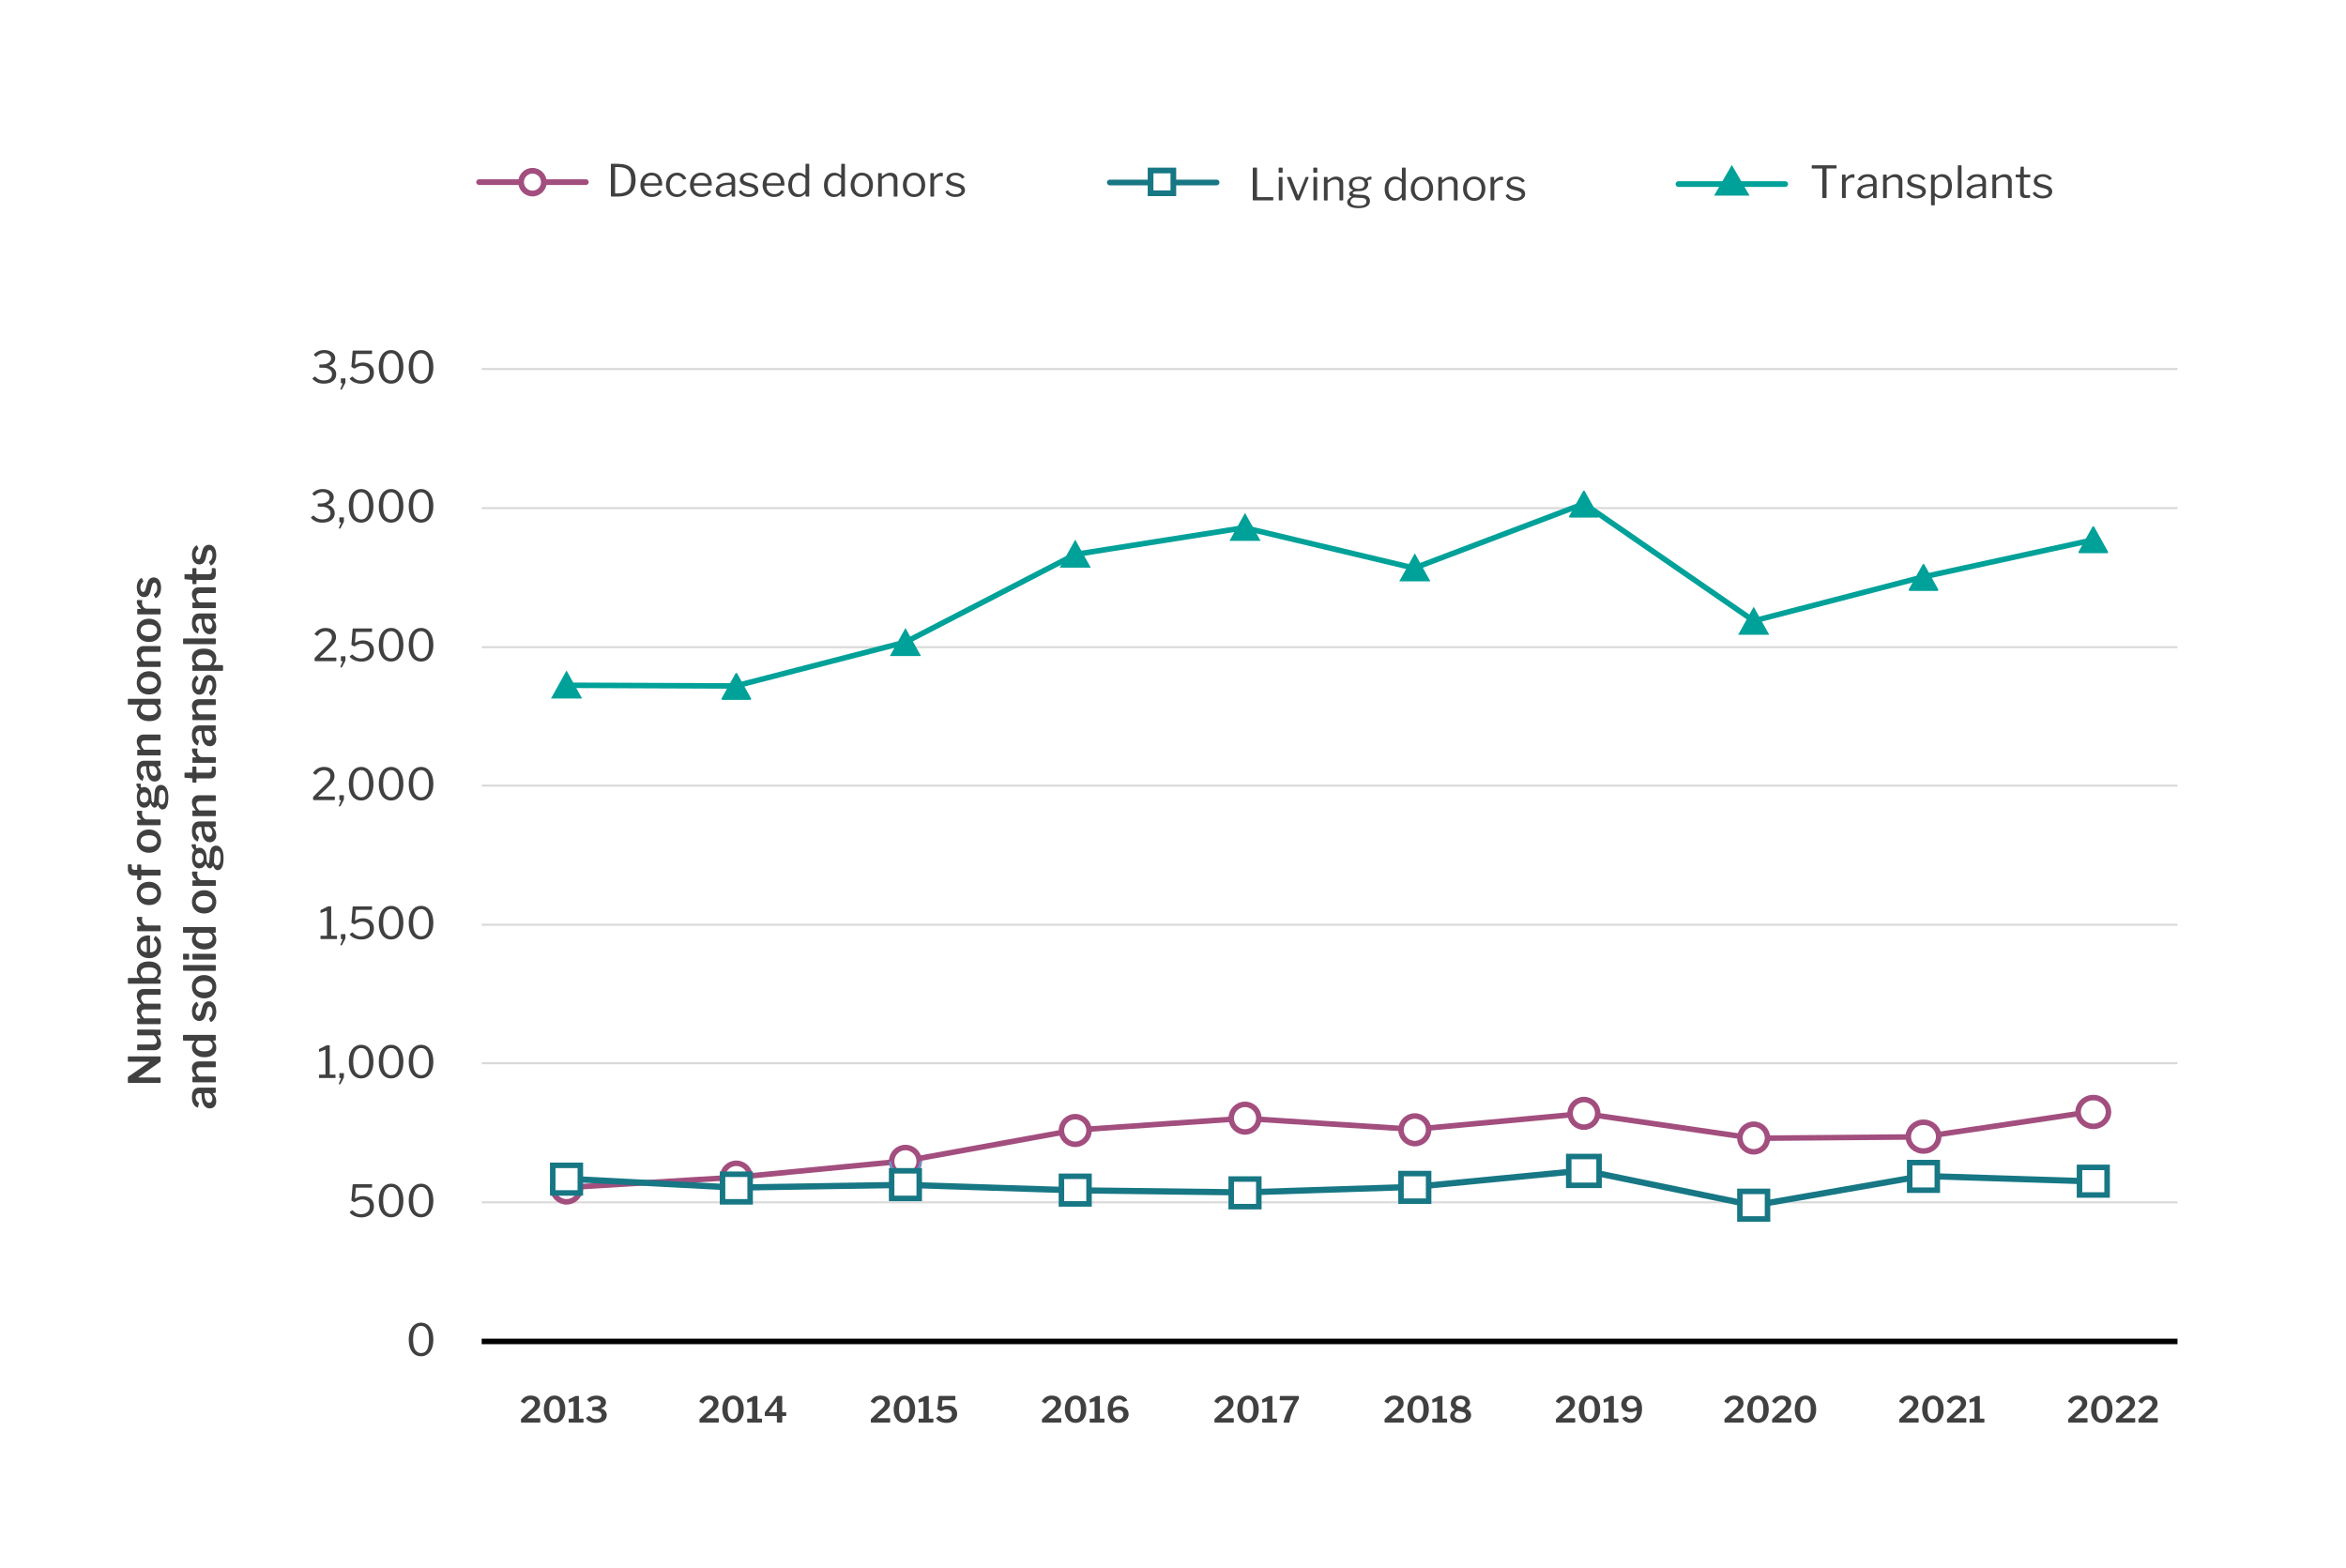 <?xml version="1.0" encoding="UTF-8"?><svg xmlns="http://www.w3.org/2000/svg" viewBox="0 0 850.01 568"><defs><style>.cls-1{stroke-width:2.25px;}.cls-1,.cls-2,.cls-3,.cls-4,.cls-5,.cls-6,.cls-7,.cls-8,.cls-9,.cls-10,.cls-11{fill:none;}.cls-1,.cls-2,.cls-7,.cls-8,.cls-9,.cls-10{stroke-linecap:round;}.cls-1,.cls-12,.cls-7,.cls-13,.cls-14,.cls-15,.cls-9,.cls-10{stroke-miterlimit:10;}.cls-1,.cls-12,.cls-13,.cls-10{stroke:#177784;}.cls-16,.cls-2,.cls-3,.cls-4,.cls-5,.cls-8,.cls-17{stroke-linejoin:round;}.cls-16,.cls-2,.cls-4,.cls-12,.cls-13,.cls-8,.cls-15{stroke-width:2px;}.cls-16,.cls-12,.cls-13,.cls-18,.cls-19,.cls-15{fill:#fff;}.cls-16,.cls-8,.cls-15,.cls-9{stroke:#a24e7e;}.cls-20{fill:#177784;}.cls-20,.cls-21,.cls-6,.cls-18,.cls-19,.cls-22,.cls-11,.cls-23{stroke-width:0px;}.cls-2,.cls-7,.cls-14,.cls-17{stroke:#00a199;}.cls-3{stroke:#d9d9d9;}.cls-3,.cls-5,.cls-14,.cls-17{stroke-width:.75px;}.cls-4{stroke:#000;}.cls-21{fill:#a24e7e;}.cls-5{stroke:#5b9bd5;}.cls-12,.cls-19,.cls-11{fill-rule:evenodd;}.cls-7,.cls-9,.cls-10{stroke-width:2.06px;}.cls-14,.cls-23,.cls-17{fill:#00a199;}.cls-22{fill:#404041;}</style></defs><g id="instructions"><rect class="cls-18" x="-20.62" y="-759.52" width="3911.04" height="1358.83"/></g><g id="design"><path class="cls-22" d="m154.85,479.96c.67.47,1.19,1.17,1.58,2.1.38.92.58,2.03.58,3.32s-.19,2.38-.58,3.29c-.38.91-.91,1.6-1.58,2.06-.67.46-1.43.7-2.3.7s-1.63-.23-2.3-.7c-.67-.46-1.2-1.15-1.58-2.06-.38-.91-.57-2-.57-3.28s.19-2.4.58-3.33c.38-.93.91-1.63,1.59-2.1.68-.47,1.44-.71,2.3-.71s1.61.24,2.28.71Zm.58,5.42c0-1.7-.25-2.95-.76-3.75-.51-.81-1.21-1.21-2.12-1.21s-1.61.41-2.12,1.22c-.51.81-.76,2.06-.76,3.74s.26,2.89.77,3.69c.51.79,1.22,1.19,2.13,1.19,1.91,0,2.86-1.63,2.86-4.88Z"/><path class="cls-22" d="m134.6,429.06c.11,0,.18.02.21.05.03.03.04.09.03.18l-.06.88c-.01.07-.03.12-.05.14s-.08.03-.18.03h-5.44c-.13,0-.19.06-.19.18l-.29,3.47v.03c0,.07.02.13.06.15.04.03.08.03.14,0,.51-.27.95-.46,1.33-.58s.82-.18,1.33-.18c.74,0,1.41.13,2.01.4.6.27,1.08.67,1.44,1.22.36.54.54,1.22.54,2.02s-.19,1.56-.58,2.17c-.39.61-.93,1.08-1.62,1.4-.69.32-1.48.48-2.36.48-.82,0-1.59-.14-2.31-.43-.72-.29-1.33-.7-1.82-1.23-.05-.07-.08-.13-.08-.16,0-.06.04-.12.11-.16l.69-.56s.06-.05.1-.05c.05,0,.11.03.18.1.5.47.96.81,1.38,1.02s.94.32,1.57.32c1,0,1.79-.26,2.38-.78s.87-1.21.87-2.06-.26-1.43-.77-1.86c-.51-.43-1.16-.65-1.95-.65-.5,0-.96.08-1.38.25-.42.17-.87.4-1.38.7-.07.04-.12.06-.14.06-.01,0-.06-.03-.14-.08l-.78-.45s-.08-.04-.1-.06c-.03-.02-.04-.05-.04-.08l.03-.21.43-5.42c.01-.1.03-.16.06-.18.03-.03.13-.04.29-.04h6.51Z"/><path class="cls-22" d="m144,429.61c.67.47,1.19,1.17,1.58,2.1.38.92.58,2.03.58,3.32s-.19,2.38-.58,3.29c-.38.91-.91,1.6-1.58,2.06-.67.46-1.43.7-2.3.7s-1.63-.23-2.3-.7c-.67-.46-1.2-1.15-1.58-2.06-.38-.91-.57-2-.57-3.28s.19-2.4.58-3.33c.38-.93.91-1.63,1.59-2.1.68-.47,1.44-.71,2.3-.71s1.61.24,2.28.71Zm.58,5.42c0-1.7-.25-2.95-.76-3.75-.51-.81-1.21-1.21-2.12-1.21s-1.61.41-2.12,1.22c-.51.81-.76,2.06-.76,3.74s.26,2.89.77,3.69c.51.79,1.22,1.19,2.13,1.19,1.91,0,2.86-1.63,2.86-4.88Z"/><path class="cls-22" d="m154.85,429.61c.67.47,1.19,1.17,1.58,2.1.38.92.58,2.03.58,3.32s-.19,2.38-.58,3.29c-.38.91-.91,1.6-1.58,2.06-.67.46-1.43.7-2.3.7s-1.63-.23-2.3-.7c-.67-.46-1.2-1.15-1.58-2.06-.38-.91-.57-2-.57-3.28s.19-2.4.58-3.33c.38-.93.91-1.63,1.59-2.1.68-.47,1.44-.71,2.3-.71s1.61.24,2.28.71Zm.58,5.42c0-1.7-.25-2.95-.76-3.75-.51-.81-1.21-1.21-2.12-1.21s-1.61.41-2.12,1.22c-.51.81-.76,2.06-.76,3.74s.26,2.89.77,3.69c.51.79,1.22,1.19,2.13,1.19,1.91,0,2.86-1.63,2.86-4.88Z"/><path class="cls-22" d="m121.56,389.54v.9s-.02.08-.05.11c-.03.03-.08.05-.13.05h-5.62c-.12,0-.18-.05-.18-.16v-.9c0-.11.06-.16.18-.16h2.02c.08,0,.13-.03.13-.08v-8.8c0-.12-.05-.16-.14-.13l-1.98.74s-.02,0-.03,0-.02,0-.03,0c-.1,0-.14-.06-.14-.19v-.64c0-.07.01-.13.03-.15.02-.03.06-.06.13-.09l2.37-1.18c.18-.08.34-.13.48-.13h.69c.12,0,.18.06.18.19v10.35c0,.07.03.11.1.11h1.84c.12,0,.18.05.18.16Z"/><path class="cls-22" d="m122.79,392.83s-.02-.1,0-.18l.72-1.79c.03-.06.05-.11.05-.14,0-.07-.06-.11-.18-.11h-.21c-.14,0-.21-.06-.21-.19v-1.42c0-.12.05-.18.16-.18h1.33c.11,0,.16.05.16.16v1.31c0,.07-.02.14-.05.19l-1.17,2.24c-.06.12-.17.18-.32.18h-.18c-.05,0-.09-.02-.11-.06Z"/><path class="cls-22" d="m133.15,379.28c.67.47,1.19,1.17,1.58,2.1.38.92.58,2.03.58,3.32s-.19,2.38-.58,3.29c-.38.91-.91,1.6-1.58,2.06-.67.46-1.43.7-2.3.7s-1.63-.23-2.3-.7c-.67-.46-1.2-1.15-1.58-2.06-.38-.91-.57-2-.57-3.28s.19-2.4.58-3.33c.38-.93.91-1.63,1.59-2.1.68-.47,1.44-.71,2.3-.71s1.61.24,2.28.71Zm.58,5.42c0-1.7-.25-2.95-.76-3.75-.51-.81-1.21-1.21-2.12-1.21s-1.61.41-2.12,1.22c-.51.81-.76,2.06-.76,3.74s.26,2.89.77,3.69c.51.79,1.22,1.19,2.13,1.19,1.91,0,2.86-1.63,2.86-4.88Z"/><path class="cls-22" d="m144,379.28c.67.47,1.19,1.17,1.58,2.1.38.92.58,2.03.58,3.32s-.19,2.38-.58,3.29c-.38.91-.91,1.6-1.58,2.06-.67.46-1.43.7-2.3.7s-1.63-.23-2.3-.7c-.67-.46-1.2-1.15-1.58-2.06-.38-.91-.57-2-.57-3.28s.19-2.4.58-3.33c.38-.93.91-1.63,1.59-2.1.68-.47,1.44-.71,2.3-.71s1.61.24,2.28.71Zm.58,5.42c0-1.7-.25-2.95-.76-3.75-.51-.81-1.21-1.21-2.12-1.21s-1.61.41-2.12,1.22c-.51.81-.76,2.06-.76,3.74s.26,2.89.77,3.69c.51.79,1.22,1.19,2.13,1.19,1.91,0,2.86-1.63,2.86-4.88Z"/><path class="cls-22" d="m154.85,379.28c.67.47,1.19,1.17,1.58,2.1.38.92.58,2.03.58,3.32s-.19,2.38-.58,3.29c-.38.91-.91,1.6-1.58,2.06-.67.46-1.43.7-2.3.7s-1.63-.23-2.3-.7c-.67-.46-1.2-1.15-1.58-2.06-.38-.91-.57-2-.57-3.28s.19-2.4.58-3.33c.38-.93.91-1.63,1.59-2.1.68-.47,1.44-.71,2.3-.71s1.61.24,2.28.71Zm.58,5.42c0-1.7-.25-2.95-.76-3.75-.51-.81-1.21-1.21-2.12-1.21s-1.61.41-2.12,1.22c-.51.81-.76,2.06-.76,3.74s.26,2.89.77,3.69c.51.79,1.22,1.19,2.13,1.19,1.91,0,2.86-1.63,2.86-4.88Z"/><path class="cls-22" d="m122.1,339.2v.9s-.02.08-.05.11c-.03.03-.08.05-.13.05h-5.62c-.12,0-.18-.05-.18-.16v-.9c0-.11.06-.16.18-.16h2.02c.08,0,.13-.03.13-.08v-8.8c0-.12-.05-.16-.14-.13l-1.98.74s-.02,0-.03,0-.02,0-.03,0c-.1,0-.14-.06-.14-.19v-.64c0-.07.01-.13.03-.15.02-.03.06-.06.13-.09l2.37-1.18c.18-.08.34-.13.48-.13h.69c.12,0,.18.06.18.19v10.35c0,.07.03.11.1.11h1.84c.12,0,.18.05.18.16Z"/><path class="cls-22" d="m123.34,342.48s-.02-.1,0-.18l.72-1.79c.03-.06.05-.11.05-.14,0-.07-.06-.11-.18-.11h-.21c-.14,0-.21-.06-.21-.19v-1.42c0-.12.05-.18.16-.18h1.33c.11,0,.16.05.16.16v1.31c0,.07-.02.14-.05.19l-1.17,2.24c-.06.12-.17.18-.32.18h-.18c-.05,0-.09-.02-.11-.06Z"/><path class="cls-22" d="m134.6,328.38c.11,0,.18.02.21.05.03.03.04.09.03.18l-.06.88c-.01.07-.03.12-.05.14s-.08.03-.18.03h-5.44c-.13,0-.19.06-.19.18l-.29,3.47v.03c0,.07.02.13.06.15.04.03.08.03.14,0,.51-.27.95-.46,1.33-.58s.82-.18,1.33-.18c.74,0,1.41.13,2.01.4.6.27,1.08.67,1.44,1.22.36.54.54,1.22.54,2.02s-.19,1.56-.58,2.17c-.39.61-.93,1.08-1.62,1.4-.69.32-1.48.48-2.36.48-.82,0-1.59-.14-2.31-.43-.72-.29-1.33-.7-1.82-1.23-.05-.07-.08-.13-.08-.16,0-.06.04-.12.11-.16l.69-.56s.06-.05.1-.05c.05,0,.11.03.18.1.5.47.96.81,1.38,1.02s.94.32,1.57.32c1,0,1.79-.26,2.38-.78s.87-1.21.87-2.06-.26-1.43-.77-1.86c-.51-.43-1.16-.65-1.95-.65-.5,0-.96.08-1.38.25-.42.17-.87.4-1.38.7-.07.04-.12.06-.14.06-.01,0-.06-.03-.14-.08l-.78-.45s-.08-.04-.1-.06c-.03-.02-.04-.05-.04-.08l.03-.21.43-5.42c.01-.1.03-.16.06-.18.03-.03.13-.04.29-.04h6.51Z"/><path class="cls-22" d="m144,328.94c.67.47,1.19,1.17,1.58,2.1.38.92.58,2.03.58,3.32s-.19,2.38-.58,3.29c-.38.91-.91,1.6-1.58,2.06-.67.46-1.43.7-2.3.7s-1.63-.23-2.3-.7c-.67-.46-1.2-1.15-1.58-2.06-.38-.91-.57-2-.57-3.28s.19-2.4.58-3.33c.38-.93.91-1.63,1.59-2.1.68-.47,1.44-.71,2.3-.71s1.61.24,2.28.71Zm.58,5.42c0-1.7-.25-2.95-.76-3.75-.51-.81-1.21-1.21-2.12-1.21s-1.61.41-2.12,1.22c-.51.81-.76,2.06-.76,3.74s.26,2.89.77,3.69c.51.79,1.22,1.19,2.13,1.19,1.91,0,2.86-1.63,2.86-4.88Z"/><path class="cls-22" d="m154.85,328.94c.67.47,1.19,1.17,1.58,2.1.38.92.58,2.03.58,3.32s-.19,2.38-.58,3.29c-.38.91-.91,1.6-1.58,2.06-.67.46-1.43.7-2.3.7s-1.63-.23-2.3-.7c-.67-.46-1.2-1.15-1.58-2.06-.38-.91-.57-2-.57-3.28s.19-2.4.58-3.33c.38-.93.91-1.63,1.59-2.1.68-.47,1.44-.71,2.3-.71s1.61.24,2.28.71Zm.58,5.42c0-1.7-.25-2.95-.76-3.75-.51-.81-1.21-1.21-2.12-1.21s-1.61.41-2.12,1.22c-.51.81-.76,2.06-.76,3.74s.26,2.89.77,3.69c.51.79,1.22,1.19,2.13,1.19,1.91,0,2.86-1.63,2.86-4.88Z"/><path class="cls-22" d="m117.27,284.93c.92-.86,1.55-1.56,1.9-2.1.35-.54.53-1.1.53-1.67,0-.65-.23-1.16-.7-1.53-.47-.37-1.02-.55-1.66-.55-.5,0-1,.13-1.49.38-.49.26-.91.66-1.25,1.2-.03.05-.09.08-.16.08-.04,0-.1-.02-.16-.05l-.7-.42c-.09-.05-.13-.12-.13-.19,0-.05.02-.11.06-.16.47-.68,1.05-1.19,1.74-1.54s1.43-.51,2.22-.51c.68,0,1.31.13,1.87.38.57.25,1.02.63,1.35,1.13s.5,1.11.5,1.82-.19,1.34-.57,1.94c-.38.6-1.05,1.35-2.01,2.26l-3.22,3.02c-.05.03-.08.07-.08.11,0,.05.06.08.18.08h5.62c.07,0,.13.01.16.04.03.03.05.07.05.14v.93c0,.13-.07.19-.21.19h-7.42c-.1,0-.16-.02-.2-.06s-.06-.1-.06-.2v-.66c0-.12.03-.22.08-.3.05-.09.17-.21.35-.37l3.41-3.39Z"/><path class="cls-22" d="m122.79,292.13s-.02-.1,0-.18l.72-1.79c.03-.06.05-.11.05-.14,0-.07-.06-.11-.18-.11h-.21c-.14,0-.21-.06-.21-.19v-1.42c0-.12.05-.18.16-.18h1.33c.11,0,.16.05.16.16v1.31c0,.07-.02.14-.05.19l-1.17,2.24c-.06.12-.17.18-.32.18h-.18c-.05,0-.09-.02-.11-.06Z"/><path class="cls-22" d="m133.15,278.59c.67.47,1.19,1.17,1.58,2.1.38.92.58,2.03.58,3.32s-.19,2.38-.58,3.29c-.38.91-.91,1.6-1.58,2.06-.67.46-1.43.7-2.3.7s-1.63-.23-2.3-.7c-.67-.46-1.2-1.15-1.58-2.06-.38-.91-.57-2-.57-3.28s.19-2.4.58-3.33c.38-.93.91-1.63,1.59-2.1.68-.47,1.44-.71,2.3-.71s1.61.24,2.28.71Zm.58,5.42c0-1.7-.25-2.95-.76-3.75-.51-.81-1.21-1.21-2.12-1.21s-1.61.41-2.12,1.22c-.51.81-.76,2.06-.76,3.74s.26,2.89.77,3.69c.51.79,1.22,1.19,2.13,1.19,1.91,0,2.86-1.63,2.86-4.88Z"/><path class="cls-22" d="m144,278.59c.67.47,1.19,1.17,1.58,2.1.38.92.58,2.03.58,3.32s-.19,2.38-.58,3.29c-.38.91-.91,1.6-1.58,2.06-.67.46-1.43.7-2.3.7s-1.63-.23-2.3-.7c-.67-.46-1.2-1.15-1.58-2.06-.38-.91-.57-2-.57-3.28s.19-2.4.58-3.33c.38-.93.91-1.63,1.59-2.1.68-.47,1.44-.71,2.3-.71s1.61.24,2.28.71Zm.58,5.42c0-1.7-.25-2.95-.76-3.75-.51-.81-1.21-1.21-2.12-1.21s-1.61.41-2.12,1.22c-.51.81-.76,2.06-.76,3.74s.26,2.89.77,3.69c.51.79,1.22,1.19,2.13,1.19,1.91,0,2.86-1.63,2.86-4.88Z"/><path class="cls-22" d="m154.85,278.59c.67.47,1.19,1.17,1.58,2.1.38.92.58,2.03.58,3.32s-.19,2.38-.58,3.29c-.38.91-.91,1.6-1.58,2.06-.67.46-1.43.7-2.3.7s-1.63-.23-2.3-.7c-.67-.46-1.2-1.15-1.58-2.06-.38-.91-.57-2-.57-3.28s.19-2.4.58-3.33c.38-.93.91-1.63,1.59-2.1.68-.47,1.44-.71,2.3-.71s1.61.24,2.28.71Zm.58,5.42c0-1.7-.25-2.95-.76-3.75-.51-.81-1.21-1.21-2.12-1.21s-1.61.41-2.12,1.22c-.51.81-.76,2.06-.76,3.74s.26,2.89.77,3.69c.51.79,1.22,1.19,2.13,1.19,1.91,0,2.86-1.63,2.86-4.88Z"/><path class="cls-22" d="m117.82,234.59c.92-.86,1.55-1.56,1.9-2.1.35-.54.53-1.1.53-1.67,0-.65-.23-1.16-.7-1.53-.47-.37-1.02-.55-1.66-.55-.5,0-1,.13-1.49.38-.49.26-.91.66-1.25,1.2-.03.05-.09.08-.16.08-.04,0-.1-.02-.16-.05l-.7-.42c-.09-.05-.13-.12-.13-.19,0-.05.02-.11.06-.16.47-.68,1.05-1.19,1.74-1.54s1.43-.51,2.22-.51c.68,0,1.31.13,1.87.38.57.25,1.02.63,1.35,1.13s.5,1.11.5,1.82-.19,1.34-.57,1.94c-.38.6-1.05,1.35-2.01,2.26l-3.22,3.02c-.05.03-.08.07-.08.11,0,.05.06.08.18.08h5.62c.07,0,.13.01.16.04.03.03.05.07.05.14v.93c0,.13-.07.19-.21.19h-7.42c-.1,0-.16-.02-.2-.06s-.06-.1-.06-.2v-.66c0-.12.03-.22.08-.3.05-.09.17-.21.35-.37l3.41-3.39Z"/><path class="cls-22" d="m123.34,241.79s-.02-.1,0-.18l.72-1.79c.03-.06.05-.11.05-.14,0-.07-.06-.11-.18-.11h-.21c-.14,0-.21-.06-.21-.19v-1.42c0-.12.05-.18.16-.18h1.33c.11,0,.16.05.16.16v1.31c0,.07-.02.14-.05.19l-1.17,2.24c-.06.12-.17.18-.32.18h-.18c-.05,0-.09-.02-.11-.06Z"/><path class="cls-22" d="m134.6,227.69c.11,0,.18.02.21.05.03.03.04.09.03.18l-.06.88c-.01.07-.03.12-.05.14s-.08.03-.18.03h-5.44c-.13,0-.19.06-.19.18l-.29,3.47v.03c0,.07.02.13.06.15.04.03.08.03.14,0,.51-.27.95-.46,1.33-.58s.82-.18,1.33-.18c.74,0,1.41.13,2.01.4.6.27,1.08.67,1.44,1.22.36.54.54,1.22.54,2.02s-.19,1.56-.58,2.17c-.39.61-.93,1.08-1.62,1.4-.69.32-1.48.48-2.36.48-.82,0-1.59-.14-2.31-.43-.72-.29-1.33-.7-1.82-1.23-.05-.07-.08-.13-.08-.16,0-.06.04-.12.11-.16l.69-.56s.06-.05.1-.05c.05,0,.11.03.18.1.5.47.96.81,1.38,1.02s.94.32,1.57.32c1,0,1.79-.26,2.38-.78s.87-1.21.87-2.06-.26-1.43-.77-1.86c-.51-.43-1.16-.65-1.95-.65-.5,0-.96.08-1.38.25-.42.17-.87.4-1.38.7-.07.04-.12.06-.14.06-.01,0-.06-.03-.14-.08l-.78-.45s-.08-.04-.1-.06c-.03-.02-.04-.05-.04-.08l.03-.21.43-5.42c.01-.1.03-.16.06-.18.03-.03.13-.04.29-.04h6.51Z"/><path class="cls-22" d="m144,228.24c.67.47,1.19,1.17,1.58,2.1.38.92.58,2.03.58,3.32s-.19,2.38-.58,3.29c-.38.91-.91,1.6-1.58,2.06-.67.46-1.43.7-2.3.7s-1.63-.23-2.3-.7c-.67-.46-1.2-1.15-1.58-2.06-.38-.91-.57-2-.57-3.28s.19-2.4.58-3.33c.38-.93.91-1.63,1.59-2.1.68-.47,1.44-.71,2.3-.71s1.61.24,2.28.71Zm.58,5.42c0-1.7-.25-2.95-.76-3.75-.51-.81-1.21-1.21-2.12-1.21s-1.61.41-2.12,1.22c-.51.81-.76,2.06-.76,3.74s.26,2.89.77,3.69c.51.79,1.22,1.19,2.13,1.19,1.91,0,2.86-1.63,2.86-4.88Z"/><path class="cls-22" d="m154.85,228.24c.67.47,1.19,1.17,1.58,2.1.38.92.58,2.03.58,3.32s-.19,2.38-.58,3.29c-.38.91-.91,1.6-1.58,2.06-.67.46-1.43.7-2.3.7s-1.63-.23-2.3-.7c-.67-.46-1.2-1.15-1.58-2.06-.38-.91-.57-2-.57-3.28s.19-2.4.58-3.33c.38-.93.91-1.63,1.59-2.1.68-.47,1.44-.71,2.3-.71s1.61.24,2.28.71Zm.58,5.42c0-1.7-.25-2.95-.76-3.75-.51-.81-1.21-1.21-2.12-1.21s-1.61.41-2.12,1.22c-.51.81-.76,2.06-.76,3.74s.26,2.89.77,3.69c.51.79,1.22,1.19,2.13,1.19,1.91,0,2.86-1.63,2.86-4.88Z"/><path class="cls-22" d="m113.16,178.91s.02-.09.05-.13c.98-1.06,2.21-1.58,3.7-1.58.8,0,1.5.13,2.11.39.61.26,1.07.62,1.4,1.07.33.45.49.97.49,1.54s-.18,1.1-.54,1.56c-.36.46-.86.81-1.5,1.03-.12.03-.18.07-.18.11,0,.02.06.06.18.11.69.19,1.27.55,1.72,1.06.45.52.68,1.14.68,1.86,0,.67-.17,1.27-.52,1.78-.35.52-.86.92-1.54,1.22-.68.29-1.52.44-2.51.44-1.63,0-2.97-.57-4-1.7-.03-.05-.05-.1-.05-.13,0-.05.03-.1.1-.14l.69-.54c.07-.05.12-.08.14-.08.04,0,.08.03.11.08.47.49.95.84,1.43,1.04s1.05.3,1.69.3c.92,0,1.64-.2,2.16-.61.52-.41.78-.94.78-1.62,0-.49-.14-.92-.42-1.28-.28-.36-.65-.63-1.11-.82-.46-.18-.95-.27-1.47-.27l-1.42-.02c-.13,0-.19-.05-.19-.16v-.83c0-.09.06-.14.19-.16l1.15-.02c.54,0,1.04-.1,1.49-.29.45-.19.8-.45,1.06-.78s.38-.7.38-1.1c0-.35-.11-.67-.32-.97-.21-.29-.51-.52-.89-.7-.38-.17-.8-.26-1.27-.26-1.06,0-2.01.41-2.86,1.23-.05.05-.1.08-.14.08-.02,0-.07-.03-.14-.08l-.56-.56s-.05-.07-.05-.11Z"/><path class="cls-22" d="m122.79,191.46s-.02-.1,0-.18l.72-1.79c.03-.06.05-.11.05-.14,0-.07-.06-.11-.18-.11h-.21c-.14,0-.21-.06-.21-.19v-1.42c0-.12.05-.18.16-.18h1.33c.11,0,.16.05.16.16v1.31c0,.07-.02.14-.05.19l-1.17,2.24c-.06.12-.17.18-.32.18h-.18c-.05,0-.09-.02-.11-.06Z"/><path class="cls-22" d="m133.15,177.91c.67.47,1.19,1.17,1.58,2.1.38.92.58,2.03.58,3.32s-.19,2.38-.58,3.29c-.38.91-.91,1.6-1.58,2.06-.67.46-1.43.7-2.3.7s-1.63-.23-2.3-.7c-.67-.46-1.2-1.15-1.58-2.06-.38-.91-.57-2-.57-3.28s.19-2.4.58-3.33c.38-.93.91-1.63,1.59-2.1.68-.47,1.44-.71,2.3-.71s1.61.24,2.28.71Zm.58,5.42c0-1.7-.25-2.95-.76-3.75-.51-.81-1.21-1.21-2.12-1.21s-1.61.41-2.12,1.22c-.51.81-.76,2.06-.76,3.74s.26,2.89.77,3.69c.51.79,1.22,1.19,2.13,1.19,1.91,0,2.86-1.63,2.86-4.88Z"/><path class="cls-22" d="m144,177.91c.67.47,1.19,1.17,1.58,2.1.38.92.58,2.03.58,3.32s-.19,2.38-.58,3.29c-.38.91-.91,1.6-1.58,2.06-.67.46-1.43.7-2.3.7s-1.63-.23-2.3-.7c-.67-.46-1.2-1.15-1.58-2.06-.38-.91-.57-2-.57-3.28s.19-2.4.58-3.33c.38-.93.91-1.63,1.59-2.1.68-.47,1.44-.71,2.3-.71s1.61.24,2.28.71Zm.58,5.42c0-1.7-.25-2.95-.76-3.75-.51-.81-1.21-1.21-2.12-1.21s-1.61.41-2.12,1.22c-.51.81-.76,2.06-.76,3.74s.26,2.89.77,3.69c.51.79,1.22,1.19,2.13,1.19,1.91,0,2.86-1.63,2.86-4.88Z"/><path class="cls-22" d="m154.85,177.91c.67.47,1.19,1.17,1.58,2.1.38.92.58,2.03.58,3.32s-.19,2.38-.58,3.29c-.38.91-.91,1.6-1.58,2.06-.67.46-1.43.7-2.3.7s-1.63-.23-2.3-.7c-.67-.46-1.2-1.15-1.58-2.06-.38-.91-.57-2-.57-3.28s.19-2.4.58-3.33c.38-.93.91-1.63,1.59-2.1.68-.47,1.44-.71,2.3-.71s1.61.24,2.28.71Zm.58,5.42c0-1.7-.25-2.95-.76-3.75-.51-.81-1.21-1.21-2.12-1.21s-1.61.41-2.12,1.22c-.51.81-.76,2.06-.76,3.74s.26,2.89.77,3.69c.51.79,1.22,1.19,2.13,1.19,1.91,0,2.86-1.63,2.86-4.88Z"/><path class="cls-22" d="m113.71,128.55s.02-.09.05-.13c.98-1.06,2.21-1.58,3.7-1.58.8,0,1.5.13,2.11.39.61.26,1.07.62,1.4,1.07.33.45.49.97.49,1.54s-.18,1.1-.54,1.56c-.36.46-.86.81-1.5,1.03-.12.03-.18.07-.18.11,0,.02.06.06.18.11.69.19,1.27.55,1.72,1.06.45.52.68,1.14.68,1.86,0,.67-.17,1.27-.52,1.78-.35.52-.86.92-1.54,1.22-.68.29-1.52.44-2.51.44-1.63,0-2.97-.57-4-1.7-.03-.05-.05-.1-.05-.13,0-.05.03-.1.1-.14l.69-.54c.07-.05.12-.08.14-.08.04,0,.08.03.11.08.47.49.95.84,1.43,1.04s1.05.3,1.69.3c.92,0,1.64-.2,2.16-.61.52-.41.78-.94.78-1.62,0-.49-.14-.92-.42-1.28-.28-.36-.65-.63-1.11-.82-.46-.18-.95-.27-1.47-.27l-1.42-.02c-.13,0-.19-.05-.19-.16v-.83c0-.09.06-.14.19-.16l1.15-.02c.54,0,1.04-.1,1.49-.29.45-.19.8-.45,1.06-.78s.38-.7.38-1.1c0-.35-.11-.67-.32-.97-.21-.29-.51-.52-.89-.7-.38-.17-.8-.26-1.27-.26-1.06,0-2.01.41-2.86,1.23-.05.05-.1.08-.14.08-.02,0-.07-.03-.14-.08l-.56-.56s-.05-.07-.05-.11Z"/><path class="cls-22" d="m123.34,141.09s-.02-.1,0-.18l.72-1.79c.03-.06.05-.11.05-.14,0-.07-.06-.11-.18-.11h-.21c-.14,0-.21-.06-.21-.19v-1.42c0-.12.05-.18.16-.18h1.33c.11,0,.16.05.16.16v1.31c0,.07-.02.14-.05.19l-1.17,2.24c-.06.12-.17.18-.32.18h-.18c-.05,0-.09-.02-.11-.06Z"/><path class="cls-22" d="m134.6,127c.11,0,.18.02.21.05.03.03.04.09.03.18l-.06.88c-.01.07-.03.12-.05.14s-.08.03-.18.03h-5.44c-.13,0-.19.06-.19.18l-.29,3.47v.03c0,.07.02.13.06.15.04.03.08.03.14,0,.51-.27.95-.46,1.33-.58s.82-.18,1.33-.18c.74,0,1.41.13,2.01.4.6.27,1.08.67,1.44,1.22.36.54.54,1.22.54,2.02s-.19,1.56-.58,2.17c-.39.61-.93,1.08-1.62,1.4-.69.32-1.48.48-2.36.48-.82,0-1.59-.14-2.31-.43-.72-.29-1.33-.7-1.82-1.23-.05-.07-.08-.13-.08-.16,0-.06.04-.12.11-.16l.69-.56s.06-.05.1-.05c.05,0,.11.03.18.1.5.47.96.81,1.38,1.02s.94.32,1.57.32c1,0,1.79-.26,2.38-.78s.87-1.21.87-2.06-.26-1.43-.77-1.86c-.51-.43-1.16-.65-1.95-.65-.5,0-.96.08-1.38.25-.42.17-.87.4-1.38.7-.07.04-.12.06-.14.06-.01,0-.06-.03-.14-.08l-.78-.45s-.08-.04-.1-.06c-.03-.02-.04-.05-.04-.08l.03-.21.43-5.42c.01-.1.03-.16.06-.18.03-.03.13-.04.29-.04h6.51Z"/><path class="cls-22" d="m144,127.55c.67.47,1.19,1.17,1.58,2.1.38.92.58,2.03.58,3.32s-.19,2.38-.58,3.29c-.38.91-.91,1.6-1.58,2.06-.67.46-1.43.7-2.3.7s-1.63-.23-2.3-.7c-.67-.46-1.2-1.15-1.58-2.06-.38-.91-.57-2-.57-3.28s.19-2.4.58-3.33c.38-.93.91-1.63,1.59-2.1.68-.47,1.44-.71,2.3-.71s1.61.24,2.28.71Zm.58,5.42c0-1.7-.25-2.95-.76-3.75-.51-.81-1.21-1.21-2.12-1.21s-1.61.41-2.12,1.22c-.51.81-.76,2.06-.76,3.74s.26,2.89.77,3.69c.51.79,1.22,1.19,2.13,1.19,1.91,0,2.86-1.63,2.86-4.88Z"/><path class="cls-22" d="m154.85,127.55c.67.47,1.19,1.17,1.58,2.1.38.92.58,2.03.58,3.32s-.19,2.38-.58,3.29c-.38.91-.91,1.6-1.58,2.06-.67.46-1.43.7-2.3.7s-1.63-.23-2.3-.7c-.67-.46-1.2-1.15-1.58-2.06-.38-.91-.57-2-.57-3.28s.19-2.4.58-3.33c.38-.93.91-1.63,1.59-2.1.68-.47,1.44-.71,2.3-.71s1.61.24,2.28.71Zm.58,5.42c0-1.7-.25-2.95-.76-3.75-.51-.81-1.21-1.21-2.12-1.21s-1.61.41-2.12,1.22c-.51.81-.76,2.06-.76,3.74s.26,2.89.77,3.69c.51.79,1.22,1.19,2.13,1.19,1.91,0,2.86-1.63,2.86-4.88Z"/><path class="cls-22" d="m256.46,511.31c.55-.49.96-.88,1.24-1.19.28-.31.48-.58.59-.83.11-.25.17-.51.17-.79,0-.43-.16-.78-.47-1.03-.31-.26-.69-.38-1.14-.38-.8,0-1.46.45-2,1.34-.03.06-.08.09-.16.09-.05,0-.11-.02-.17-.05l-.96-.51c-.09-.05-.13-.12-.13-.2,0-.05.02-.11.06-.18.82-1.27,1.98-1.91,3.48-1.91.65,0,1.23.11,1.74.34.51.23.9.55,1.19.98.29.43.43.94.43,1.53,0,.54-.15,1.04-.44,1.5-.29.46-.8.99-1.51,1.59l-2.48,2.09s-.06.07-.06.09c0,.04.05.06.14.06h4.23c.08,0,.13.01.17.04.03.03.05.07.05.14v1.2c0,.14-.08.21-.23.21h-6.51c-.1,0-.18-.02-.21-.05-.04-.03-.06-.1-.06-.2v-.84c0-.08.03-.16.09-.25.06-.09.2-.23.43-.41l2.53-2.38Z"/><path class="cls-22" d="m267.59,506.26c.58.4,1.04.98,1.38,1.74.33.76.5,1.64.5,2.65s-.16,1.88-.49,2.62c-.33.74-.79,1.31-1.37,1.7-.58.39-1.25.59-2.01.59s-1.42-.2-2.01-.59c-.58-.39-1.04-.96-1.38-1.7-.33-.74-.5-1.61-.5-2.61s.17-1.9.51-2.65.8-1.33,1.39-1.74c.59-.41,1.26-.61,2-.61s1.4.2,1.98.6Zm-.55,7.08c.32-.56.48-1.45.48-2.68s-.16-2.18-.49-2.76-.8-.88-1.44-.88c-1.29,0-1.94,1.21-1.94,3.64,0,1.22.16,2.11.49,2.68.33.56.81.84,1.44.84s1.12-.28,1.44-.84Z"/><path class="cls-22" d="m276.09,514.18v1.07c0,.05-.02.1-.05.14-.03.04-.09.06-.17.06h-4.94c-.14,0-.21-.06-.21-.18v-1.08c0-.12.07-.18.2-.18h1.46c.08,0,.12-.03.12-.08v-6.04c0-.06-.01-.1-.03-.12-.02-.02-.06-.02-.12-.01l-1.38.45s-.04.01-.08.01c-.11,0-.17-.07-.17-.22v-.75c0-.08.01-.13.03-.16.02-.03.07-.06.14-.1l2.09-1.05c.1-.04.18-.08.25-.1.07-.02.15-.03.24-.03h.78c.11,0,.17.07.17.21v7.88c0,.08.04.12.12.12h1.35c.14,0,.21.06.21.18Z"/><path class="cls-22" d="m281.59,505.84c.06-.03.15-.04.26-.04h1.38c.12,0,.18.07.18.21v5.58s.01.08.04.1c.03.03.06.04.09.04h1.12c.15,0,.22.06.22.17v.95c0,.15-.08.22-.23.22h-1.09c-.1,0-.14.05-.14.14v1.98c0,.1-.02.16-.06.2s-.12.06-.22.06h-1.42c-.16,0-.25-.08-.25-.23v-2.04c.01-.07-.04-.1-.13-.1h-4.02c-.16,0-.23-.07-.23-.22v-.94c0-.07.02-.15.06-.23.04-.08.12-.19.22-.33l4.03-5.34c.07-.09.13-.14.19-.17Zm-.23,5.89s.06,0,.08-.03c.02-.02.03-.04.03-.06v-3.61c0-.12-.02-.18-.05-.18-.02,0-.06.04-.13.13l-2.63,3.59c-.03.05-.05.09-.05.1,0,.04.05.07.14.07h2.6Z"/><path class="cls-22" d="m191.79,511.31c.55-.49.96-.88,1.24-1.19.28-.31.48-.58.59-.83.11-.25.17-.51.17-.79,0-.43-.16-.78-.47-1.03-.31-.26-.69-.38-1.14-.38-.8,0-1.46.45-2,1.34-.03.06-.08.09-.16.09-.05,0-.11-.02-.17-.05l-.96-.51c-.09-.05-.13-.12-.13-.2,0-.05.02-.11.06-.18.82-1.27,1.98-1.91,3.48-1.91.65,0,1.23.11,1.74.34.51.23.9.55,1.19.98.29.43.43.94.43,1.53,0,.54-.15,1.04-.44,1.5-.29.46-.8.99-1.51,1.59l-2.48,2.09s-.06.07-.06.09c0,.04.05.06.14.06h4.23c.08,0,.13.01.17.04.03.03.05.07.05.14v1.2c0,.14-.08.21-.23.21h-6.51c-.1,0-.18-.02-.21-.05-.04-.03-.06-.1-.06-.2v-.84c0-.08.03-.16.09-.25.06-.09.2-.23.43-.41l2.53-2.38Z"/><path class="cls-22" d="m202.93,506.26c.58.4,1.04.98,1.38,1.74.33.76.5,1.64.5,2.65s-.16,1.88-.49,2.62c-.33.74-.79,1.31-1.37,1.7-.58.39-1.25.59-2.01.59s-1.42-.2-2.01-.59c-.58-.39-1.04-.96-1.38-1.7-.33-.74-.5-1.61-.5-2.61s.17-1.9.51-2.65.8-1.33,1.39-1.74c.59-.41,1.26-.61,2-.61s1.4.2,1.98.6Zm-.55,7.08c.32-.56.48-1.45.48-2.68s-.16-2.18-.49-2.76-.8-.88-1.44-.88c-1.29,0-1.94,1.21-1.94,3.64,0,1.22.16,2.11.49,2.68.33.56.81.84,1.44.84s1.12-.28,1.44-.84Z"/><path class="cls-22" d="m211.42,514.18v1.07c0,.05-.02.1-.05.14-.03.04-.09.06-.17.06h-4.94c-.14,0-.21-.06-.21-.18v-1.08c0-.12.07-.18.2-.18h1.46c.08,0,.12-.03.12-.08v-6.04c0-.06-.01-.1-.03-.12-.02-.02-.06-.02-.12-.01l-1.38.45s-.04.01-.08.01c-.11,0-.17-.07-.17-.22v-.75c0-.08.01-.13.03-.16.02-.03.07-.06.14-.1l2.09-1.05c.1-.04.18-.08.25-.1.07-.02.15-.03.24-.03h.78c.11,0,.17.07.17.21v7.88c0,.08.04.12.12.12h1.35c.14,0,.21.06.21.18Z"/><path class="cls-22" d="m212.75,507.14s.02-.07.05-.14c.37-.42.84-.75,1.41-.98.57-.23,1.18-.34,1.84-.34.71,0,1.33.11,1.86.32s.93.51,1.22.88c.28.38.42.81.42,1.29,0,.44-.14.85-.42,1.22-.28.37-.66.64-1.16.79-.1.03-.14.06-.14.12,0,.04.05.08.14.1.55.17,1.01.46,1.35.87s.52.88.52,1.43c0,.9-.34,1.61-1.01,2.11-.67.51-1.66.76-2.96.76-.72,0-1.38-.13-1.99-.4-.61-.27-1.1-.65-1.48-1.13-.04-.06-.06-.11-.06-.14,0-.07.04-.13.12-.18l.86-.62c.07-.04.12-.06.16-.06.04,0,.08.02.1.06.4.41.78.69,1.14.86.36.17.79.25,1.28.25.61,0,1.09-.13,1.44-.4.35-.27.53-.62.53-1.05,0-.49-.2-.87-.59-1.15-.39-.28-.87-.43-1.44-.44h-1.13c-.14-.01-.21-.07-.21-.18v-1.03c0-.1.07-.15.21-.17l.91-.03c.57-.02,1.04-.16,1.41-.44.37-.27.55-.62.55-1.05,0-.36-.16-.65-.47-.89s-.71-.36-1.18-.36c-.41,0-.78.08-1.13.23-.35.16-.69.4-1.04.73-.06.06-.11.09-.14.09s-.08-.03-.13-.08l-.78-.74c-.03-.05-.05-.09-.05-.12Z"/><path class="cls-22" d="m318.56,511.31c.55-.49.96-.88,1.24-1.19.28-.31.48-.58.59-.83.11-.25.17-.51.17-.79,0-.43-.16-.78-.47-1.03-.31-.26-.69-.38-1.14-.38-.8,0-1.46.45-2,1.34-.03.06-.08.09-.16.09-.05,0-.11-.02-.17-.05l-.96-.51c-.09-.05-.13-.12-.13-.2,0-.05.02-.11.06-.18.82-1.27,1.98-1.91,3.48-1.91.65,0,1.23.11,1.74.34.51.23.9.55,1.19.98.29.43.43.94.43,1.53,0,.54-.15,1.04-.44,1.5-.29.46-.8.99-1.51,1.59l-2.48,2.09s-.06.07-.06.09c0,.04.05.06.14.06h4.23c.08,0,.13.01.17.04.03.03.05.07.05.14v1.2c0,.14-.08.21-.23.21h-6.51c-.1,0-.18-.02-.21-.05-.04-.03-.06-.1-.06-.2v-.84c0-.08.03-.16.09-.25.06-.09.2-.23.43-.41l2.53-2.38Z"/><path class="cls-22" d="m329.69,506.26c.58.4,1.04.98,1.38,1.74.33.76.5,1.64.5,2.65s-.16,1.88-.49,2.62c-.33.74-.79,1.31-1.37,1.7-.58.39-1.25.59-2.01.59s-1.42-.2-2.01-.59c-.58-.39-1.04-.96-1.38-1.7-.33-.74-.5-1.61-.5-2.61s.17-1.9.51-2.65.8-1.33,1.39-1.74c.59-.41,1.26-.61,2-.61s1.4.2,1.98.6Zm-.55,7.08c.32-.56.48-1.45.48-2.68s-.16-2.18-.49-2.76-.8-.88-1.44-.88c-1.29,0-1.94,1.21-1.94,3.64,0,1.22.16,2.11.49,2.68.33.56.81.84,1.44.84s1.12-.28,1.44-.84Z"/><path class="cls-22" d="m338.19,514.18v1.07c0,.05-.02.1-.05.14-.03.04-.09.06-.17.06h-4.94c-.14,0-.21-.06-.21-.18v-1.08c0-.12.07-.18.2-.18h1.46c.08,0,.12-.03.12-.08v-6.04c0-.06-.01-.1-.03-.12-.02-.02-.06-.02-.12-.01l-1.38.45s-.04.01-.08.01c-.11,0-.17-.07-.17-.22v-.75c0-.08.01-.13.03-.16.02-.03.07-.06.14-.1l2.09-1.05c.1-.04.18-.08.25-.1.07-.02.15-.03.24-.03h.78c.11,0,.17.07.17.21v7.88c0,.08.04.12.12.12h1.35c.14,0,.21.06.21.18Z"/><path class="cls-22" d="m345.9,505.8c.12,0,.2.02.23.05.03.04.04.1.03.21l-.05,1.09c0,.08-.03.13-.06.16s-.1.05-.2.05h-4.21c-.13,0-.19.06-.19.17l-.18,2.05v.04c0,.05.02.09.05.12.03.03.07.03.12,0,.42-.16.77-.28,1.03-.36.26-.07.57-.11.93-.11.64,0,1.22.11,1.73.34.51.23.92.57,1.22,1.03.3.46.45,1.01.45,1.66s-.16,1.26-.49,1.75c-.33.49-.78.87-1.36,1.13-.58.26-1.25.39-2,.39s-1.48-.13-2.13-.4c-.65-.26-1.16-.63-1.53-1.1-.06-.08-.09-.14-.09-.19,0-.06.03-.12.1-.18l.9-.65s.09-.04.13-.04c.05,0,.11.03.17.09.38.38.73.66,1.04.84s.71.27,1.18.27c.68,0,1.21-.17,1.59-.52.39-.35.58-.79.58-1.34s-.17-.94-.52-1.25c-.35-.3-.81-.46-1.38-.46-.32,0-.61.05-.87.14-.26.1-.59.25-1,.45-.07.04-.12.05-.14.05-.02,0-.07-.02-.16-.06l-.99-.55c-.06-.03-.1-.07-.12-.09-.02-.03-.03-.06-.03-.1v-.18s.38-4.25.38-4.25c0-.1.04-.17.08-.21.05-.03.15-.05.32-.05h5.43Z"/><path class="cls-22" d="m380.56,511.31c.55-.49.96-.88,1.24-1.19.28-.31.48-.58.59-.83.11-.25.17-.51.17-.79,0-.43-.16-.78-.47-1.03-.31-.26-.69-.38-1.14-.38-.8,0-1.46.45-2,1.34-.03.06-.08.09-.16.09-.05,0-.11-.02-.17-.05l-.96-.51c-.09-.05-.13-.12-.13-.2,0-.05.02-.11.06-.18.82-1.27,1.98-1.91,3.48-1.91.65,0,1.23.11,1.74.34.51.23.9.55,1.19.98.29.43.43.94.43,1.53,0,.54-.15,1.04-.44,1.5-.29.46-.8.99-1.51,1.59l-2.48,2.09s-.06.07-.06.09c0,.04.05.06.14.06h4.23c.08,0,.13.01.17.04.03.03.05.07.05.14v1.2c0,.14-.08.21-.23.21h-6.51c-.1,0-.18-.02-.21-.05-.04-.03-.06-.1-.06-.2v-.84c0-.08.03-.16.09-.25.06-.09.2-.23.43-.41l2.53-2.38Z"/><path class="cls-22" d="m391.7,506.26c.58.4,1.04.98,1.38,1.74.33.76.5,1.64.5,2.65s-.16,1.88-.49,2.62c-.33.74-.79,1.31-1.37,1.7-.58.39-1.25.59-2.01.59s-1.42-.2-2.01-.59c-.58-.39-1.04-.96-1.38-1.7-.33-.74-.5-1.61-.5-2.61s.17-1.9.51-2.65.8-1.33,1.39-1.74c.59-.41,1.26-.61,2-.61s1.4.2,1.98.6Zm-.55,7.08c.32-.56.48-1.45.48-2.68s-.16-2.18-.49-2.76-.8-.88-1.44-.88c-1.29,0-1.94,1.21-1.94,3.64,0,1.22.16,2.11.49,2.68.33.56.81.84,1.44.84s1.12-.28,1.44-.84Z"/><path class="cls-22" d="m400.19,514.18v1.07c0,.05-.02.1-.05.14-.03.04-.09.06-.17.06h-4.94c-.14,0-.21-.06-.21-.18v-1.08c0-.12.07-.18.2-.18h1.46c.08,0,.12-.03.12-.08v-6.04c0-.06-.01-.1-.03-.12-.02-.02-.06-.02-.12-.01l-1.38.45s-.04.01-.08.01c-.11,0-.17-.07-.17-.22v-.75c0-.08.01-.13.03-.16.02-.03.07-.06.14-.1l2.09-1.05c.1-.04.18-.08.25-.1.07-.02.15-.03.24-.03h.78c.11,0,.17.07.17.21v7.88c0,.08.04.12.12.12h1.35c.14,0,.21.06.21.18Z"/><path class="cls-22" d="m406.82,505.92c.4.16.73.36.99.6.26.24.45.49.57.74.02.05.03.09.03.12,0,.07-.03.12-.1.14l-1.18.42h-.05c-.06.01-.12-.03-.18-.13-.19-.25-.39-.44-.6-.57s-.47-.19-.79-.19c-.72,0-1.27.26-1.66.77s-.58,1.2-.58,2.05c0,.12,0,.2.02.25.01.04.04.06.08.06.02,0,.07-.02.16-.05.4-.17.75-.31,1.05-.4.3-.09.66-.14,1.07-.14.66,0,1.24.12,1.73.36.49.24.88.58,1.14,1.01.27.43.4.92.4,1.47,0,.6-.16,1.14-.48,1.61-.32.48-.76.85-1.31,1.11-.56.26-1.17.4-1.83.4-.81,0-1.51-.19-2.1-.57-.59-.38-1.05-.93-1.37-1.64-.32-.71-.47-1.56-.47-2.54,0-1.06.17-1.97.51-2.74s.82-1.36,1.44-1.77,1.36-.62,2.2-.62c.48,0,.93.08,1.33.24Zm-2.5,5.11c-.35.1-.62.21-.83.34-.09.06-.14.12-.17.18-.03.06-.04.16-.04.3,0,.4.08.78.23,1.15.15.37.38.67.67.9.29.23.65.35,1.07.35.5,0,.92-.17,1.26-.5.34-.33.51-.75.51-1.25,0-.48-.16-.87-.49-1.17-.32-.3-.74-.46-1.25-.46-.29,0-.6.05-.95.15Z"/><path class="cls-22" d="m443.06,511.31c.55-.49.96-.88,1.24-1.19.28-.31.48-.58.59-.83.11-.25.17-.51.17-.79,0-.43-.16-.78-.47-1.03-.31-.26-.69-.38-1.14-.38-.8,0-1.46.45-2,1.34-.03.06-.08.09-.16.09-.05,0-.11-.02-.17-.05l-.96-.51c-.09-.05-.13-.12-.13-.2,0-.05.02-.11.06-.18.82-1.27,1.98-1.91,3.48-1.91.65,0,1.23.11,1.74.34.51.23.9.55,1.19.98.29.43.43.94.43,1.53,0,.54-.15,1.04-.44,1.5-.29.46-.8.99-1.51,1.59l-2.48,2.09s-.06.07-.06.09c0,.04.05.06.14.06h4.23c.08,0,.13.01.17.04.03.03.05.07.05.14v1.2c0,.14-.08.21-.23.21h-6.51c-.1,0-.18-.02-.21-.05-.04-.03-.06-.1-.06-.2v-.84c0-.08.03-.16.09-.25.06-.09.2-.23.43-.41l2.53-2.38Z"/><path class="cls-22" d="m454.19,506.26c.58.4,1.04.98,1.38,1.74.33.76.5,1.64.5,2.65s-.16,1.88-.49,2.62c-.33.74-.79,1.31-1.37,1.7-.58.39-1.25.59-2.01.59s-1.42-.2-2.01-.59c-.58-.39-1.04-.96-1.38-1.7-.33-.74-.5-1.61-.5-2.61s.17-1.9.51-2.65.8-1.33,1.39-1.74c.59-.41,1.26-.61,2-.61s1.4.2,1.98.6Zm-.55,7.08c.32-.56.48-1.45.48-2.68s-.16-2.18-.49-2.76-.8-.88-1.44-.88c-1.29,0-1.94,1.21-1.94,3.64,0,1.22.16,2.11.49,2.68.33.56.81.84,1.44.84s1.12-.28,1.44-.84Z"/><path class="cls-22" d="m462.69,514.18v1.07c0,.05-.02.1-.05.14-.03.04-.09.06-.17.06h-4.94c-.14,0-.21-.06-.21-.18v-1.08c0-.12.07-.18.2-.18h1.46c.08,0,.12-.03.12-.08v-6.04c0-.06-.01-.1-.03-.12-.02-.02-.06-.02-.12-.01l-1.38.45s-.04.01-.08.01c-.11,0-.17-.07-.17-.22v-.75c0-.08.01-.13.03-.16.02-.03.07-.06.14-.1l2.09-1.05c.1-.04.18-.08.25-.1.07-.02.15-.03.24-.03h.78c.11,0,.17.07.17.21v7.88c0,.08.04.12.12.12h1.35c.14,0,.21.06.21.18Z"/><path class="cls-22" d="m470.34,505.8c.1,0,.17.02.23.07.06.05.08.1.07.16l-.03.64c0,.12-.09.33-.27.64-.52.77-1.01,1.65-1.46,2.65-.46.99-.83,1.95-1.12,2.88s-.47,1.69-.53,2.29c0,.22-.09.33-.25.33h-1.72c-.09,0-.15-.03-.18-.08-.03-.05-.04-.12-.01-.21.65-2.4,1.82-4.94,3.51-7.6.03-.05.04-.09.04-.12,0-.05-.05-.08-.14-.08h-4.62c-.16,0-.24-.08-.22-.23l.12-1.16c0-.11.1-.17.27-.17h6.32Z"/><path class="cls-22" d="m504.69,511.31c.55-.49.96-.88,1.24-1.19.28-.31.48-.58.59-.83.11-.25.17-.51.17-.79,0-.43-.16-.78-.47-1.03-.31-.26-.69-.38-1.14-.38-.8,0-1.46.45-2,1.34-.03.06-.08.09-.16.09-.05,0-.11-.02-.17-.05l-.96-.51c-.09-.05-.13-.12-.13-.2,0-.05.02-.11.06-.18.82-1.27,1.98-1.91,3.48-1.91.65,0,1.23.11,1.74.34.51.23.9.55,1.19.98.29.43.43.94.43,1.53,0,.54-.15,1.04-.44,1.5-.29.46-.8.99-1.51,1.59l-2.48,2.09s-.06.07-.06.09c0,.04.05.06.14.06h4.23c.08,0,.13.01.17.04.03.03.05.07.05.14v1.2c0,.14-.08.21-.23.21h-6.51c-.1,0-.18-.02-.21-.05-.04-.03-.06-.1-.06-.2v-.84c0-.08.03-.16.09-.25.06-.09.2-.23.43-.41l2.53-2.38Z"/><path class="cls-22" d="m515.82,506.26c.58.4,1.04.98,1.38,1.74.33.76.5,1.64.5,2.65s-.16,1.88-.49,2.62c-.33.74-.79,1.31-1.37,1.7-.58.39-1.25.59-2.01.59s-1.42-.2-2.01-.59c-.58-.39-1.04-.96-1.38-1.7-.33-.74-.5-1.61-.5-2.61s.17-1.9.51-2.65.8-1.33,1.39-1.74c.59-.41,1.26-.61,2-.61s1.4.2,1.98.6Zm-.55,7.08c.32-.56.48-1.45.48-2.68s-.16-2.18-.49-2.76-.8-.88-1.44-.88c-1.29,0-1.94,1.21-1.94,3.64,0,1.22.16,2.11.49,2.68.33.56.81.84,1.44.84s1.12-.28,1.44-.84Z"/><path class="cls-22" d="m524.32,514.18v1.07c0,.05-.02.1-.05.14-.03.04-.09.06-.17.06h-4.94c-.14,0-.21-.06-.21-.18v-1.08c0-.12.07-.18.2-.18h1.46c.08,0,.12-.03.12-.08v-6.04c0-.06-.01-.1-.03-.12-.02-.02-.06-.02-.12-.01l-1.38.45s-.04.01-.08.01c-.11,0-.17-.07-.17-.22v-.75c0-.08.01-.13.03-.16.02-.03.07-.06.14-.1l2.09-1.05c.1-.04.18-.08.25-.1.07-.02.15-.03.24-.03h.78c.11,0,.17.07.17.21v7.88c0,.08.04.12.12.12h1.35c.14,0,.21.06.21.18Z"/><path class="cls-22" d="m530.93,506.01c.52.23.93.55,1.22.96.29.41.44.87.44,1.38,0,.38-.1.72-.31,1.03s-.53.59-.96.86c-.07.04-.1.08-.1.12s.03.07.09.1c.61.3,1.04.64,1.31,1.01.27.37.4.81.4,1.31,0,.57-.16,1.07-.49,1.49-.33.42-.79.74-1.38.97-.59.23-1.28.34-2.05.34-1.12,0-2.01-.22-2.68-.66-.67-.44-1-1.06-1-1.85,0-.45.11-.85.34-1.2.23-.35.61-.68,1.15-1,.09-.05.13-.09.13-.12,0-.03-.04-.08-.12-.13-.39-.25-.7-.54-.92-.86-.22-.32-.33-.72-.33-1.2,0-.54.14-1.03.43-1.47.29-.44.69-.79,1.22-1.05.53-.26,1.14-.38,1.83-.38.66,0,1.25.11,1.77.34Zm-.33,7.89c.34-.25.51-.58.51-1.01,0-.32-.09-.58-.27-.79s-.47-.36-.89-.47l-1.39-.38c-.07-.02-.12-.03-.16-.03-.18,0-.38.07-.59.21s-.39.33-.53.57c-.14.24-.21.5-.21.79,0,.47.18.83.54,1.09.36.26.9.39,1.61.39.59,0,1.05-.12,1.39-.37Zm-2.63-6.55c-.33.26-.49.59-.49,1,0,.62.35,1.02,1.05,1.2l1.13.31s.06.01.1.01c.16,0,.34-.08.53-.23.19-.15.34-.34.47-.58.13-.23.19-.47.19-.7,0-.41-.16-.74-.48-1.01-.32-.26-.75-.4-1.29-.4-.49,0-.89.13-1.22.39Z"/><path class="cls-22" d="m566.77,511.31c.55-.49.96-.88,1.24-1.19.28-.31.48-.58.59-.83.11-.25.17-.51.17-.79,0-.43-.16-.78-.47-1.03-.31-.26-.69-.38-1.14-.38-.8,0-1.46.45-2,1.34-.03.06-.08.09-.16.09-.05,0-.11-.02-.17-.05l-.96-.51c-.09-.05-.13-.12-.13-.2,0-.05.02-.11.06-.18.82-1.27,1.98-1.91,3.48-1.91.65,0,1.23.11,1.74.34.51.23.9.55,1.19.98.29.43.43.94.43,1.53,0,.54-.15,1.04-.44,1.5-.29.46-.8.99-1.51,1.59l-2.48,2.09s-.06.07-.06.09c0,.04.05.06.14.06h4.23c.08,0,.13.01.17.04.03.03.05.07.05.14v1.2c0,.14-.08.21-.23.21h-6.51c-.1,0-.18-.02-.21-.05-.04-.03-.06-.1-.06-.2v-.84c0-.08.03-.16.09-.25.06-.09.2-.23.43-.41l2.53-2.38Z"/><path class="cls-22" d="m577.91,506.26c.58.4,1.04.98,1.38,1.74.33.76.5,1.64.5,2.65s-.16,1.88-.49,2.62c-.33.74-.79,1.31-1.37,1.7-.58.39-1.25.59-2.01.59s-1.42-.2-2.01-.59c-.58-.39-1.04-.96-1.38-1.7-.33-.74-.5-1.61-.5-2.61s.17-1.9.51-2.65.8-1.33,1.39-1.74c.59-.41,1.26-.61,2-.61s1.4.2,1.98.6Zm-.55,7.08c.32-.56.48-1.45.48-2.68s-.16-2.18-.49-2.76-.8-.88-1.44-.88c-1.29,0-1.94,1.21-1.94,3.64,0,1.22.16,2.11.49,2.68.33.56.81.84,1.44.84s1.12-.28,1.44-.84Z"/><path class="cls-22" d="m586.4,514.18v1.07c0,.05-.02.1-.05.14-.03.04-.09.06-.17.06h-4.94c-.14,0-.21-.06-.21-.18v-1.08c0-.12.07-.18.2-.18h1.46c.08,0,.12-.03.12-.08v-6.04c0-.06-.01-.1-.03-.12-.02-.02-.06-.02-.12-.01l-1.38.45s-.04.01-.08.01c-.11,0-.17-.07-.17-.22v-.75c0-.08.01-.13.03-.16.02-.03.07-.06.14-.1l2.09-1.05c.1-.04.18-.08.25-.1.07-.02.15-.03.24-.03h.78c.11,0,.17.07.17.21v7.88c0,.08.04.12.12.12h1.35c.14,0,.21.06.21.18Z"/><path class="cls-22" d="m589.51,515.32c-.41-.16-.74-.36-1.01-.6-.26-.24-.46-.49-.58-.75-.02-.05-.03-.09-.03-.12,0-.07.03-.12.1-.14l1.18-.4h.05c.08-.01.14.03.18.12.18.26.39.45.61.58.23.13.51.19.85.19.7,0,1.24-.26,1.62-.78.38-.52.57-1.2.57-2.05,0-.21-.04-.31-.12-.31-.02,0-.07.02-.16.05-.38.18-.72.32-1.02.41-.3.09-.65.14-1.06.14-.66,0-1.23-.12-1.72-.36-.49-.24-.87-.58-1.14-1.01-.27-.43-.4-.92-.4-1.47,0-.6.16-1.14.48-1.61.32-.48.76-.85,1.31-1.11.55-.26,1.16-.4,1.84-.4.8,0,1.49.19,2.07.57s1.04.93,1.35,1.64c.32.71.47,1.56.47,2.54,0,1.05-.17,1.96-.51,2.73-.34.77-.82,1.36-1.44,1.77s-1.34.62-2.16.62c-.5,0-.96-.08-1.37-.24Zm2.52-5.12c.34-.1.62-.23.83-.38.09-.06.14-.12.17-.18.03-.06.04-.16.04-.3,0-.4-.08-.78-.23-1.14-.15-.36-.37-.66-.66-.89-.29-.23-.64-.34-1.05-.34-.5,0-.92.17-1.26.5-.34.33-.51.75-.51,1.25s.16.87.48,1.18c.32.31.73.46,1.23.46.29,0,.61-.05.96-.16Z"/><path class="cls-22" d="m627.84,511.31c.55-.49.96-.88,1.24-1.19.28-.31.48-.58.59-.83.11-.25.17-.51.17-.79,0-.43-.16-.78-.47-1.03-.31-.26-.69-.38-1.14-.38-.8,0-1.46.45-2,1.34-.03.06-.08.09-.16.09-.05,0-.11-.02-.17-.05l-.96-.51c-.09-.05-.13-.12-.13-.2,0-.05.02-.11.06-.18.82-1.27,1.98-1.91,3.48-1.91.65,0,1.23.11,1.74.34.51.23.9.55,1.19.98.29.43.43.94.43,1.53,0,.54-.15,1.04-.44,1.5-.29.46-.8.99-1.51,1.59l-2.48,2.09s-.06.07-.06.09c0,.04.05.06.14.06h4.23c.08,0,.13.01.17.04.03.03.05.07.05.14v1.2c0,.14-.08.21-.23.21h-6.51c-.1,0-.18-.02-.21-.05-.04-.03-.06-.1-.06-.2v-.84c0-.08.03-.16.09-.25.06-.09.2-.23.43-.41l2.53-2.38Z"/><path class="cls-22" d="m638.97,506.26c.58.4,1.04.98,1.38,1.74.33.76.5,1.64.5,2.65s-.16,1.88-.49,2.62c-.33.74-.79,1.31-1.37,1.7-.58.39-1.25.59-2.01.59s-1.42-.2-2.01-.59c-.58-.39-1.04-.96-1.38-1.7-.33-.74-.5-1.61-.5-2.61s.17-1.9.51-2.65.8-1.33,1.39-1.74c.59-.41,1.26-.61,2-.61s1.4.2,1.98.6Zm-.55,7.08c.32-.56.48-1.45.48-2.68s-.16-2.18-.49-2.76-.8-.88-1.44-.88c-1.29,0-1.94,1.21-1.94,3.64,0,1.22.16,2.11.49,2.68.33.56.81.84,1.44.84s1.12-.28,1.44-.84Z"/><path class="cls-22" d="m645.11,511.31c.55-.49.96-.88,1.24-1.19.28-.31.48-.58.59-.83.11-.25.17-.51.17-.79,0-.43-.16-.78-.47-1.03-.31-.26-.69-.38-1.14-.38-.8,0-1.46.45-2,1.34-.03.06-.08.09-.16.09-.05,0-.11-.02-.17-.05l-.96-.51c-.09-.05-.13-.12-.13-.2,0-.05.02-.11.06-.18.82-1.27,1.98-1.91,3.48-1.91.65,0,1.23.11,1.74.34.51.23.9.55,1.19.98.29.43.43.94.43,1.53,0,.54-.15,1.04-.44,1.5-.29.46-.8.99-1.51,1.59l-2.48,2.09s-.06.07-.06.09c0,.04.05.06.14.06h4.23c.08,0,.13.01.17.04.03.03.05.07.05.14v1.2c0,.14-.08.21-.23.21h-6.51c-.1,0-.18-.02-.21-.05-.04-.03-.06-.1-.06-.2v-.84c0-.08.03-.16.09-.25.06-.09.2-.23.43-.41l2.53-2.38Z"/><path class="cls-22" d="m656.16,506.26c.58.4,1.04.98,1.38,1.74.33.76.5,1.64.5,2.65s-.16,1.88-.49,2.62c-.33.74-.79,1.31-1.37,1.7-.58.39-1.25.59-2.01.59s-1.42-.2-2.01-.59c-.58-.39-1.04-.96-1.38-1.7-.33-.74-.5-1.61-.5-2.61s.17-1.9.51-2.65.8-1.33,1.39-1.74c.59-.41,1.26-.61,2-.61s1.4.2,1.98.6Zm-.55,7.08c.32-.56.48-1.45.48-2.68s-.16-2.18-.49-2.76-.8-.88-1.44-.88c-1.29,0-1.94,1.21-1.94,3.64,0,1.22.16,2.11.49,2.68.33.56.81.84,1.44.84s1.12-.28,1.44-.84Z"/><path class="cls-22" d="m691.2,511.31c.55-.49.96-.88,1.24-1.19.28-.31.48-.58.59-.83.11-.25.17-.51.17-.79,0-.43-.16-.78-.47-1.03-.31-.26-.69-.38-1.14-.38-.8,0-1.46.45-2,1.34-.03.06-.08.09-.16.09-.05,0-.11-.02-.17-.05l-.96-.51c-.09-.05-.13-.12-.13-.2,0-.05.02-.11.06-.18.82-1.27,1.98-1.91,3.48-1.91.65,0,1.23.11,1.74.34.51.23.9.55,1.19.98.29.43.43.94.43,1.53,0,.54-.15,1.04-.44,1.5-.29.46-.8.99-1.51,1.59l-2.48,2.09s-.06.07-.06.09c0,.04.05.06.14.06h4.23c.08,0,.13.01.17.04.03.03.05.07.05.14v1.2c0,.14-.08.21-.23.21h-6.51c-.1,0-.18-.02-.21-.05-.04-.03-.06-.1-.06-.2v-.84c0-.08.03-.16.09-.25.06-.09.2-.23.43-.41l2.53-2.38Z"/><path class="cls-22" d="m702.33,506.26c.58.4,1.04.98,1.38,1.74.33.76.5,1.64.5,2.65s-.16,1.88-.49,2.62c-.33.74-.79,1.31-1.37,1.7-.58.39-1.25.59-2.01.59s-1.42-.2-2.01-.59c-.58-.39-1.04-.96-1.38-1.7-.33-.74-.5-1.61-.5-2.61s.17-1.9.51-2.65.8-1.33,1.39-1.74c.59-.41,1.26-.61,2-.61s1.4.2,1.98.6Zm-.55,7.08c.32-.56.48-1.45.48-2.68s-.16-2.18-.49-2.76-.8-.88-1.44-.88c-1.29,0-1.94,1.21-1.94,3.64,0,1.22.16,2.11.49,2.68.33.56.81.84,1.44.84s1.12-.28,1.44-.84Z"/><path class="cls-22" d="m708.47,511.31c.55-.49.96-.88,1.24-1.19.28-.31.48-.58.59-.83.11-.25.17-.51.17-.79,0-.43-.16-.78-.47-1.03-.31-.26-.69-.38-1.14-.38-.8,0-1.46.45-2,1.34-.03.06-.08.09-.16.09-.05,0-.11-.02-.17-.05l-.96-.51c-.09-.05-.13-.12-.13-.2,0-.05.02-.11.06-.18.82-1.27,1.98-1.91,3.48-1.91.65,0,1.23.11,1.74.34.51.23.9.55,1.19.98.29.43.43.94.43,1.53,0,.54-.15,1.04-.44,1.5-.29.46-.8.99-1.51,1.59l-2.48,2.09s-.06.07-.06.09c0,.04.05.06.14.06h4.23c.08,0,.13.01.17.04.03.03.05.07.05.14v1.2c0,.14-.08.21-.23.21h-6.51c-.1,0-.18-.02-.21-.05-.04-.03-.06-.1-.06-.2v-.84c0-.08.03-.16.09-.25.06-.09.2-.23.43-.41l2.53-2.38Z"/><path class="cls-22" d="m718.99,514.18v1.07c0,.05-.02.1-.05.14-.03.04-.09.06-.17.06h-4.94c-.14,0-.21-.06-.21-.18v-1.08c0-.12.07-.18.2-.18h1.46c.08,0,.12-.03.12-.08v-6.04c0-.06-.01-.1-.03-.12-.02-.02-.06-.02-.12-.01l-1.38.45s-.04.01-.08.01c-.11,0-.17-.07-.17-.22v-.75c0-.08.01-.13.03-.16.02-.03.07-.06.14-.1l2.09-1.05c.1-.04.18-.08.25-.1.07-.02.15-.03.24-.03h.78c.11,0,.17.07.17.21v7.88c0,.08.04.12.12.12h1.35c.14,0,.21.06.21.18Z"/><path class="cls-22" d="m752.39,511.31c.55-.49.96-.88,1.24-1.19.28-.31.48-.58.59-.83.11-.25.17-.51.17-.79,0-.43-.16-.78-.47-1.03-.31-.26-.69-.38-1.14-.38-.8,0-1.46.45-2,1.34-.03.06-.08.09-.16.09-.05,0-.11-.02-.17-.05l-.96-.51c-.09-.05-.13-.12-.13-.2,0-.05.02-.11.06-.18.82-1.27,1.98-1.91,3.48-1.91.65,0,1.23.11,1.74.34.51.23.9.55,1.19.98.29.43.43.94.43,1.53,0,.54-.15,1.04-.44,1.5-.29.46-.8.99-1.51,1.59l-2.48,2.09s-.06.07-.06.09c0,.04.05.06.14.06h4.23c.08,0,.13.01.17.04.03.03.05.07.05.14v1.2c0,.14-.08.21-.23.21h-6.51c-.1,0-.18-.02-.21-.05-.04-.03-.06-.1-.06-.2v-.84c0-.08.03-.16.09-.25.06-.09.2-.23.43-.41l2.53-2.38Z"/><path class="cls-22" d="m763.53,506.26c.58.4,1.04.98,1.38,1.74.33.76.5,1.64.5,2.65s-.16,1.88-.49,2.62c-.33.74-.79,1.31-1.37,1.7-.58.39-1.25.59-2.01.59s-1.42-.2-2.01-.59c-.58-.39-1.04-.96-1.38-1.7-.33-.74-.5-1.61-.5-2.61s.17-1.9.51-2.65.8-1.33,1.39-1.74c.59-.41,1.26-.61,2-.61s1.4.2,1.98.6Zm-.55,7.08c.32-.56.48-1.45.48-2.68s-.16-2.18-.49-2.76-.8-.88-1.44-.88c-1.29,0-1.94,1.21-1.94,3.64,0,1.22.16,2.11.49,2.68.33.56.81.84,1.44.84s1.12-.28,1.44-.84Z"/><path class="cls-22" d="m769.67,511.31c.55-.49.96-.88,1.24-1.19.28-.31.48-.58.59-.83.11-.25.17-.51.17-.79,0-.43-.16-.78-.47-1.03-.31-.26-.69-.38-1.14-.38-.8,0-1.46.45-2,1.34-.03.06-.08.09-.16.09-.05,0-.11-.02-.17-.05l-.96-.51c-.09-.05-.13-.12-.13-.2,0-.05.02-.11.06-.18.82-1.27,1.98-1.91,3.48-1.91.65,0,1.23.11,1.74.34.51.23.9.55,1.19.98.29.43.43.94.43,1.53,0,.54-.15,1.04-.44,1.5-.29.46-.8.99-1.51,1.59l-2.48,2.09s-.06.07-.06.09c0,.04.05.06.14.06h4.23c.08,0,.13.01.17.04.03.03.05.07.05.14v1.2c0,.14-.08.21-.23.21h-6.51c-.1,0-.18-.02-.21-.05-.04-.03-.06-.1-.06-.2v-.84c0-.08.03-.16.09-.25.06-.09.2-.23.43-.41l2.53-2.38Z"/><path class="cls-22" d="m777.84,511.31c.55-.49.96-.88,1.24-1.19.28-.31.48-.58.59-.83.11-.25.17-.51.17-.79,0-.43-.16-.78-.47-1.03-.31-.26-.69-.38-1.14-.38-.8,0-1.46.45-2,1.34-.03.06-.08.09-.16.09-.05,0-.11-.02-.17-.05l-.96-.51c-.09-.05-.13-.12-.13-.2,0-.05.02-.11.06-.18.82-1.27,1.98-1.91,3.48-1.91.65,0,1.23.11,1.74.34.51.23.9.55,1.19.98.29.43.43.94.43,1.53,0,.54-.15,1.04-.44,1.5-.29.46-.8.99-1.51,1.59l-2.48,2.09s-.06.07-.06.09c0,.04.05.06.14.06h4.23c.08,0,.13.01.17.04.03.03.05.07.05.14v1.2c0,.14-.08.21-.23.21h-6.51c-.1,0-.18-.02-.21-.05-.04-.03-.06-.1-.06-.2v-.84c0-.08.03-.16.09-.25.06-.09.2-.23.43-.41l2.53-2.38Z"/><path class="cls-22" d="m224.06,59.37c2.15.03,3.73.53,4.73,1.5,1,.97,1.5,2.42,1.5,4.35,0,4-2.13,6-6.38,6h-2.35c-.15,0-.22-.09-.22-.26v-11.41c0-.07.02-.13.05-.16.03-.03.09-.05.18-.05,1.06,0,1.89,0,2.51.02Zm-1.2,1.38v9.15c0,.06.01.11.04.14.03.03.08.04.15.04h.61c1.19,0,2.16-.16,2.89-.47.73-.31,1.27-.82,1.62-1.53.35-.7.52-1.64.52-2.82s-.17-2.1-.5-2.78c-.33-.68-.83-1.16-1.51-1.46-.68-.29-1.58-.46-2.7-.49-.21-.01-.54-.02-.99-.02-.08,0-.13.07-.13.22Z"/><path class="cls-22" d="m233.81,68.93c.25.44.59.78,1.02,1.04s.9.38,1.41.38c1.07,0,1.9-.44,2.5-1.33.04-.04.08-.07.11-.07.03,0,.07,0,.11.02l.67.34c.08.05.1.13.03.22-.42.64-.91,1.11-1.49,1.4-.58.29-1.26.44-2.06.44s-1.48-.18-2.1-.54c-.62-.36-1.1-.87-1.45-1.53-.35-.66-.52-1.41-.52-2.25,0-.91.18-1.7.53-2.38.35-.68.83-1.2,1.45-1.56.61-.36,1.3-.54,2.07-.54s1.44.17,2.02.51c.58.34,1.03.84,1.35,1.5.32.66.48,1.43.48,2.33v.06c0,.1-.02.17-.05.22s-.1.07-.19.07h-6.13c-.1,0-.14.08-.14.24,0,.51.12.99.38,1.42Zm4.52-2.54c.12,0,.19-.01.22-.04.03-.03.05-.09.05-.18,0-.47-.1-.9-.3-1.3s-.49-.72-.86-.96c-.38-.24-.82-.36-1.32-.36-.54,0-1.02.14-1.42.41s-.71.62-.93,1.06c-.21.43-.31.89-.3,1.38h4.86Z"/><path class="cls-22" d="m247.29,63.13c.55.36.99.84,1.32,1.44l.03.13c0,.06-.04.1-.11.11l-.88.21-.05.02c-.05,0-.11-.04-.16-.13-.34-.46-.67-.79-.98-1.01-.31-.21-.67-.32-1.08-.32-.83,0-1.49.31-1.98.92-.49.61-.74,1.44-.74,2.49s.25,1.89.74,2.5c.5.61,1.17.91,2.01.91.5,0,.94-.12,1.32-.37.38-.25.72-.62,1.03-1.14.03-.05.06-.08.1-.09.03,0,.07,0,.11.02l.69.26c.07.03.1.1.06.21-.33.62-.78,1.12-1.36,1.51-.58.39-1.26.58-2.06.58s-1.47-.18-2.08-.55c-.61-.37-1.08-.88-1.42-1.54-.34-.66-.51-1.42-.51-2.27s.17-1.62.51-2.3c.34-.68.82-1.2,1.43-1.58.61-.37,1.3-.56,2.07-.56s1.44.18,1.99.54Z"/><path class="cls-22" d="m251.77,68.93c.25.44.59.78,1.02,1.04s.9.38,1.41.38c1.07,0,1.9-.44,2.5-1.33.04-.04.08-.07.11-.07.03,0,.07,0,.11.02l.67.34c.08.05.1.13.03.22-.42.64-.91,1.11-1.49,1.4-.58.29-1.26.44-2.06.44s-1.48-.18-2.1-.54c-.62-.36-1.1-.87-1.45-1.53-.35-.66-.52-1.41-.52-2.25,0-.91.18-1.7.53-2.38.35-.68.83-1.2,1.45-1.56.61-.36,1.3-.54,2.07-.54s1.44.17,2.02.51c.58.34,1.03.84,1.35,1.5.32.66.48,1.43.48,2.33v.06c0,.1-.02.17-.05.22s-.1.07-.19.07h-6.13c-.1,0-.14.08-.14.24,0,.51.12.99.38,1.42Zm4.52-2.54c.12,0,.19-.01.22-.04.03-.03.05-.09.05-.18,0-.47-.1-.9-.3-1.3s-.49-.72-.86-.96c-.38-.24-.82-.36-1.32-.36-.54,0-1.02.14-1.42.41s-.71.62-.93,1.06c-.21.43-.31.89-.3,1.38h4.86Z"/><path class="cls-22" d="m262.01,71.38c-.83,0-1.49-.21-1.96-.63-.47-.42-.71-.98-.71-1.69,0-.85.36-1.52,1.08-2.02.72-.49,1.76-.78,3.13-.86l1.25-.1c.18-.02.27-.1.27-.24v-.43c0-.58-.18-1.03-.54-1.37-.36-.34-.84-.5-1.45-.5-.94,0-1.71.43-2.3,1.28-.03.05-.06.09-.1.1-.03.02-.08.01-.13,0l-.86-.29c-.05-.02-.08-.06-.08-.11,0-.03.02-.08.05-.14.32-.56.78-1,1.37-1.32.59-.31,1.29-.47,2.1-.47,1.05,0,1.85.24,2.4.73.55.49.83,1.15.83,2.01v5.66c0,.1-.02.16-.05.19-.03.03-.09.05-.18.05h-.8c-.13,0-.2-.09-.22-.26l-.03-.74c-.01-.07-.04-.11-.08-.11s-.09.03-.14.08c-.82.79-1.77,1.18-2.85,1.18Zm2.82-4.48l-1.04.1c-.99.06-1.76.26-2.3.58-.54.32-.81.76-.81,1.33,0,.46.16.82.49,1.09s.76.4,1.3.4c.33,0,.66-.06.98-.18.32-.12.6-.28.85-.48.25-.19.43-.4.57-.62.13-.22.2-.43.2-.63v-1.33c0-.17-.08-.26-.24-.26Z"/><path class="cls-22" d="m272.68,63.82c-.39-.2-.84-.3-1.35-.3-.59,0-1.07.13-1.44.38-.37.25-.56.58-.56.98,0,.25.09.47.28.66s.53.37,1.02.52l2.03.61c.7.19,1.23.48,1.57.86.34.38.51.83.51,1.35,0,.49-.15.93-.45,1.3-.3.38-.71.67-1.23.88-.52.21-1.12.31-1.78.31-.82,0-1.55-.16-2.19-.49-.64-.33-1.09-.75-1.36-1.27-.03-.05-.05-.1-.05-.13,0-.05.03-.1.08-.13l.62-.35c.11-.06.19-.06.24.02.58.92,1.47,1.38,2.67,1.38.63-.01,1.15-.14,1.56-.39.41-.25.62-.58.62-.98,0-.3-.12-.55-.37-.75-.25-.2-.65-.38-1.2-.54l-1.65-.46c-.78-.2-1.34-.48-1.67-.85s-.5-.81-.5-1.33c0-.49.14-.93.41-1.31.27-.38.66-.68,1.15-.89s1.06-.31,1.7-.31c.7,0,1.34.13,1.9.4.56.27.99.63,1.29,1.09.07.11.07.18-.02.22l-.67.37s-.07.03-.1.03c-.04,0-.09-.03-.14-.08-.22-.33-.53-.59-.92-.79Z"/><path class="cls-22" d="m278.1,68.93c.25.44.59.78,1.02,1.04s.9.38,1.41.38c1.07,0,1.9-.44,2.5-1.33.04-.04.08-.07.11-.07.03,0,.07,0,.11.02l.67.34c.08.05.1.13.03.22-.42.64-.91,1.11-1.49,1.4-.58.29-1.26.44-2.06.44s-1.48-.18-2.1-.54c-.62-.36-1.1-.87-1.45-1.53-.35-.66-.52-1.41-.52-2.25,0-.91.18-1.7.53-2.38.35-.68.83-1.2,1.45-1.56.61-.36,1.3-.54,2.07-.54s1.44.17,2.02.51c.58.34,1.03.84,1.35,1.5.32.66.48,1.43.48,2.33v.06c0,.1-.02.17-.05.22s-.1.07-.19.07h-6.13c-.1,0-.14.08-.14.24,0,.51.12.99.38,1.42Zm4.52-2.54c.12,0,.19-.01.22-.04.03-.03.05-.09.05-.18,0-.47-.1-.9-.3-1.3s-.49-.72-.86-.96c-.38-.24-.82-.36-1.32-.36-.54,0-1.02.14-1.42.41s-.71.62-.93,1.06c-.21.43-.31.89-.3,1.38h4.86Z"/><path class="cls-22" d="m291.87,71v-.69c0-.1-.03-.14-.08-.14-.03,0-.08.03-.13.08-.32.32-.67.59-1.05.81-.38.22-.87.33-1.46.33-.68,0-1.29-.16-1.82-.48-.53-.32-.96-.8-1.26-1.45-.31-.65-.46-1.43-.46-2.34s.16-1.69.48-2.37.76-1.21,1.33-1.59c.57-.38,1.21-.57,1.94-.57.48,0,.9.07,1.25.22.35.15.68.36.99.62.08.06.14.1.18.1.05,0,.08-.07.08-.21v-3.76c0-.14.06-.21.18-.21h.98c.12,0,.18.07.18.21v11.41c0,.1-.02.16-.05.2-.03.04-.1.06-.21.06h-.82c-.15,0-.22-.07-.22-.22Zm-1.08-7.16c-.35-.18-.72-.26-1.13-.26-.81,0-1.46.3-1.95.91-.49.61-.74,1.47-.74,2.58s.24,1.96.73,2.51,1.11.83,1.86.83c.42,0,.8-.1,1.14-.3s.62-.45.82-.74c.2-.3.3-.6.3-.9v-3.86c-.34-.34-.69-.6-1.03-.78Z"/><path class="cls-22" d="m304.81,71v-.69c0-.1-.03-.14-.08-.14-.03,0-.08.03-.13.08-.32.32-.67.59-1.05.81-.38.22-.87.33-1.46.33-.68,0-1.29-.16-1.82-.48-.53-.32-.96-.8-1.26-1.45-.31-.65-.46-1.43-.46-2.34s.16-1.69.48-2.37.76-1.21,1.33-1.59c.57-.38,1.21-.57,1.94-.57.48,0,.9.07,1.25.22.35.15.68.36.99.62.08.06.14.1.18.1.05,0,.08-.07.08-.21v-3.76c0-.14.06-.21.18-.21h.98c.12,0,.18.07.18.21v11.41c0,.1-.02.16-.05.2-.03.04-.1.06-.21.06h-.82c-.15,0-.22-.07-.22-.22Zm-1.08-7.16c-.35-.18-.72-.26-1.13-.26-.81,0-1.46.3-1.95.91-.49.61-.74,1.47-.74,2.58s.24,1.96.73,2.51,1.11.83,1.86.83c.42,0,.8-.1,1.14-.3s.62-.45.82-.74c.2-.3.3-.6.3-.9v-3.86c-.34-.34-.69-.6-1.03-.78Z"/><path class="cls-22" d="m310.13,70.83c-.61-.37-1.09-.88-1.42-1.54-.34-.66-.5-1.41-.5-2.26s.17-1.63.52-2.3.83-1.2,1.44-1.58c.61-.38,1.31-.57,2.1-.57s1.49.19,2.1.57c.61.38,1.09.9,1.42,1.58s.5,1.44.5,2.29-.17,1.59-.51,2.26c-.34.66-.82,1.18-1.43,1.55s-1.31.56-2.1.56-1.51-.18-2.12-.55Zm4.1-1.36c.46-.6.7-1.43.7-2.49s-.24-1.87-.71-2.49c-.47-.61-1.12-.92-1.94-.92s-1.49.31-1.97.92c-.48.61-.72,1.44-.72,2.49s.24,1.87.72,2.48c.48.61,1.14.91,1.98.91s1.48-.3,1.94-.9Z"/><path class="cls-22" d="m318.17,71.01v-8.06c0-.14.06-.21.18-.21h.96c.12,0,.18.06.18.18v.93c0,.12.05.13.14.05.6-.47,1.11-.81,1.53-1.01.42-.2.89-.3,1.42-.3.81,0,1.44.22,1.9.66.45.44.68,1.02.68,1.76v5.97c0,.17-.08.26-.24.26h-.9c-.14,0-.21-.07-.21-.21v-5.71c0-.53-.14-.94-.41-1.23-.27-.29-.69-.43-1.26-.43-.45,0-.86.1-1.24.3-.38.2-.84.53-1.38,1v6.05c0,.09-.02.15-.06.18-.04.04-.1.06-.18.06h-.88c-.15,0-.22-.07-.22-.21Z"/><path class="cls-22" d="m329.06,70.83c-.61-.37-1.09-.88-1.42-1.54-.34-.66-.5-1.41-.5-2.26s.17-1.63.52-2.3.83-1.2,1.44-1.58c.61-.38,1.31-.57,2.1-.57s1.49.19,2.1.57c.61.38,1.09.9,1.42,1.58s.5,1.44.5,2.29-.17,1.59-.51,2.26c-.34.66-.82,1.18-1.43,1.55s-1.31.56-2.1.56-1.51-.18-2.12-.55Zm4.1-1.36c.46-.6.7-1.43.7-2.49s-.24-1.87-.71-2.49c-.47-.61-1.12-.92-1.94-.92s-1.49.31-1.97.92c-.48.61-.72,1.44-.72,2.49s.24,1.87.72,2.48c.48.61,1.14.91,1.98.91s1.48-.3,1.94-.9Z"/><path class="cls-22" d="m337.1,71.01v-8.06c0-.14.06-.21.18-.21h.93c.12,0,.18.06.18.18v1.04c0,.06.02.1.06.11.04.01.08-.01.12-.06.81-.95,1.64-1.42,2.48-1.42.37,0,.56.07.56.21v.96c0,.11-.05.15-.14.13-.19-.03-.43-.05-.72-.05-.31,0-.65.09-1.01.27s-.67.42-.91.7c-.25.29-.37.58-.37.88v5.3c0,.16-.08.24-.24.24h-.88c-.15,0-.22-.07-.22-.21Z"/><path class="cls-22" d="m347.57,63.82c-.39-.2-.84-.3-1.35-.3-.59,0-1.07.13-1.44.38-.37.25-.56.58-.56.98,0,.25.09.47.28.66s.53.37,1.02.52l2.03.61c.7.19,1.23.48,1.57.86.34.38.51.83.51,1.35,0,.49-.15.93-.45,1.3-.3.38-.71.67-1.23.88-.52.21-1.12.31-1.78.31-.82,0-1.55-.16-2.19-.49-.64-.33-1.09-.75-1.36-1.27-.03-.05-.05-.1-.05-.13,0-.05.03-.1.08-.13l.62-.35c.11-.06.19-.06.24.02.58.92,1.47,1.38,2.67,1.38.63-.01,1.15-.14,1.56-.39.41-.25.62-.58.62-.98,0-.3-.12-.55-.37-.75-.25-.2-.65-.38-1.2-.54l-1.65-.46c-.78-.2-1.34-.48-1.67-.85s-.5-.81-.5-1.33c0-.49.14-.93.41-1.31.27-.38.66-.68,1.15-.89s1.06-.31,1.7-.31c.7,0,1.34.13,1.9.4.56.27.99.63,1.29,1.09.07.11.07.18-.02.22l-.67.37s-.07.03-.1.03c-.04,0-.09-.03-.14-.08-.22-.33-.53-.59-.92-.79Z"/><path class="cls-22" d="m454.11,60.73h1.15c.13,0,.19.07.19.21v10.32c0,.06.01.11.03.13s.06.03.13.03h5.54c.06,0,.11.01.14.03.03.02.05.06.05.13v.85c0,.12-.06.18-.19.18h-7.01c-.09,0-.14-.02-.18-.05-.03-.03-.05-.09-.05-.18v-11.42c0-.15.06-.22.19-.22Z"/><path class="cls-22" d="m464.73,62.3c0,.11-.02.18-.06.23-.04.05-.12.07-.22.07h-.93c-.16,0-.24-.09-.24-.27v-1.34c0-.17.08-.26.22-.26h1.01c.06,0,.12.02.16.06.04.04.06.1.06.18v1.33Zm-.06,10.03c0,.11-.02.18-.06.22-.04.04-.12.06-.22.06h-.82c-.1,0-.16-.02-.19-.05-.03-.03-.05-.09-.05-.18v-8.03c0-.15.06-.22.19-.22h.98c.12,0,.18.07.18.21v8Z"/><path class="cls-22" d="m474.16,64.2s.03.1,0,.15l-3.25,8.02c-.05.16-.18.24-.37.24h-.58c-.2,0-.34-.07-.4-.22l-3.23-8.02s-.02-.05-.02-.08c0-.11.06-.16.19-.16h.99c.12,0,.2.06.26.18l2.51,6.29c.03.11.07.16.11.16s.09-.06.14-.18l2.5-6.27c.03-.12.11-.18.24-.18h.74c.07,0,.12.02.15.07Z"/><path class="cls-22" d="m477.29,62.3c0,.11-.02.18-.06.23-.04.05-.12.07-.22.07h-.93c-.16,0-.24-.09-.24-.27v-1.34c0-.17.08-.26.22-.26h1.01c.06,0,.12.02.16.06.04.04.06.1.06.18v1.33Zm-.06,10.03c0,.11-.02.18-.06.22-.04.04-.12.06-.22.06h-.82c-.1,0-.16-.02-.19-.05-.03-.03-.05-.09-.05-.18v-8.03c0-.15.06-.22.19-.22h.98c.12,0,.18.07.18.21v8Z"/><path class="cls-22" d="m479.68,72.4v-8.06c0-.14.06-.21.18-.21h.96c.12,0,.18.06.18.18v.93c0,.12.05.13.14.05.6-.47,1.11-.81,1.53-1.01.42-.2.89-.3,1.42-.3.81,0,1.44.22,1.9.66.45.44.68,1.02.68,1.76v5.97c0,.17-.08.26-.24.26h-.9c-.14,0-.21-.07-.21-.21v-5.71c0-.53-.14-.94-.41-1.23-.27-.29-.69-.43-1.26-.43-.45,0-.86.1-1.24.3-.38.2-.84.53-1.38,1v6.05c0,.09-.02.15-.06.18-.04.04-.1.06-.18.06h-.88c-.15,0-.22-.07-.22-.21Z"/><path class="cls-22" d="m496.91,64.24v.56c0,.11-.02.18-.07.23-.05.05-.13.07-.25.06-.35,0-.63.05-.83.14-.26.11-.36.23-.32.37.01.04.04.12.1.24.05.12.1.25.13.39s.05.3.05.46c0,.76-.3,1.38-.89,1.86-.59.48-1.45.72-2.58.72-.76,0-1.3.06-1.63.19-.33.13-.5.29-.5.5,0,.16.11.28.34.36.22.08.6.14,1.12.17l2.06.11c.92.05,1.6.27,2.05.66.45.38.67.91.67,1.57,0,.81-.35,1.45-1.06,1.9-.71.46-1.72.69-3.03.69s-2.39-.19-3.1-.58c-.71-.39-1.06-.95-1.06-1.67s.5-1.32,1.5-1.81c.12-.05.12-.11,0-.18-.49-.21-.74-.53-.74-.94,0-.23.11-.46.33-.67.22-.21.53-.39.94-.53.05-.01.08-.04.08-.08,0-.05-.03-.09-.08-.11-.47-.25-.82-.54-1.04-.89s-.34-.77-.34-1.26c0-.83.31-1.49.94-1.97.63-.48,1.52-.72,2.67-.72,1.01,0,1.81.24,2.4.72.08.05.13.08.16.08.04,0,.1-.03.18-.08.2-.2.44-.38.71-.52.27-.14.54-.22.79-.22.2,0,.3.09.3.26Zm-6.08,7.33c-.19-.01-.41.05-.66.17-.25.12-.45.3-.62.52s-.26.47-.26.74c0,.51.26.9.78,1.18s1.3.41,2.32.41c1.8,0,2.7-.53,2.7-1.6,0-.37-.12-.67-.38-.88-.25-.21-.66-.34-1.22-.37l-2.67-.16Zm3.06-3.6c.37-.3.55-.73.55-1.3s-.19-1.02-.56-1.34c-.37-.32-.92-.48-1.65-.48s-1.25.16-1.65.49c-.39.33-.59.77-.59,1.34s.19.98.58,1.29c.39.3.94.46,1.66.46s1.29-.15,1.66-.45Z"/><path class="cls-22" d="m507.96,72.38v-.69c0-.1-.03-.14-.08-.14-.03,0-.08.03-.13.08-.32.32-.67.59-1.05.81-.38.22-.87.33-1.46.33-.68,0-1.29-.16-1.82-.48-.53-.32-.96-.8-1.26-1.45-.31-.65-.46-1.43-.46-2.34s.16-1.69.48-2.37.76-1.21,1.33-1.59c.57-.38,1.21-.57,1.94-.57.48,0,.9.07,1.25.22.35.15.68.36.99.62.08.06.14.1.18.1.05,0,.08-.07.08-.21v-3.76c0-.14.06-.21.18-.21h.98c.12,0,.18.07.18.21v11.41c0,.1-.02.16-.05.2-.03.04-.1.06-.21.06h-.82c-.15,0-.22-.07-.22-.22Zm-1.08-7.16c-.35-.18-.72-.26-1.13-.26-.81,0-1.46.3-1.95.91-.49.61-.74,1.47-.74,2.58s.24,1.96.73,2.51,1.11.83,1.86.83c.42,0,.8-.1,1.14-.3s.62-.45.82-.74c.2-.3.3-.6.3-.9v-3.86c-.34-.34-.69-.6-1.03-.78Z"/><path class="cls-22" d="m513.09,72.21c-.61-.37-1.09-.88-1.42-1.54-.34-.66-.5-1.41-.5-2.26s.17-1.63.52-2.3.83-1.2,1.44-1.58c.61-.38,1.31-.57,2.1-.57s1.49.19,2.1.57c.61.38,1.09.9,1.42,1.58s.5,1.44.5,2.29-.17,1.59-.51,2.26c-.34.66-.82,1.18-1.43,1.55s-1.31.56-2.1.56-1.51-.18-2.12-.55Zm4.1-1.36c.46-.6.7-1.43.7-2.49s-.24-1.87-.71-2.49c-.47-.61-1.12-.92-1.94-.92s-1.49.31-1.97.92c-.48.61-.72,1.44-.72,2.49s.24,1.87.72,2.48c.48.61,1.14.91,1.98.91s1.48-.3,1.94-.9Z"/><path class="cls-22" d="m521.13,72.4v-8.06c0-.14.06-.21.18-.21h.96c.12,0,.18.06.18.18v.93c0,.12.05.13.14.05.6-.47,1.11-.81,1.53-1.01.42-.2.89-.3,1.42-.3.81,0,1.44.22,1.9.66.45.44.68,1.02.68,1.76v5.97c0,.17-.08.26-.24.26h-.9c-.14,0-.21-.07-.21-.21v-5.71c0-.53-.14-.94-.41-1.23-.27-.29-.69-.43-1.26-.43-.45,0-.86.1-1.24.3-.38.2-.84.53-1.38,1v6.05c0,.09-.02.15-.06.18-.04.04-.1.06-.18.06h-.88c-.15,0-.22-.07-.22-.21Z"/><path class="cls-22" d="m532.02,72.21c-.61-.37-1.09-.88-1.42-1.54-.34-.66-.5-1.41-.5-2.26s.17-1.63.52-2.3.83-1.2,1.44-1.58c.61-.38,1.31-.57,2.1-.57s1.49.19,2.1.57c.61.38,1.09.9,1.42,1.58s.5,1.44.5,2.29-.17,1.59-.51,2.26c-.34.66-.82,1.18-1.43,1.55s-1.31.56-2.1.56-1.51-.18-2.12-.55Zm4.1-1.36c.46-.6.7-1.43.7-2.49s-.24-1.87-.71-2.49c-.47-.61-1.12-.92-1.94-.92s-1.49.31-1.97.92c-.48.61-.72,1.44-.72,2.49s.24,1.87.72,2.48c.48.61,1.14.91,1.98.91s1.48-.3,1.94-.9Z"/><path class="cls-22" d="m540.06,72.4v-8.06c0-.14.06-.21.18-.21h.93c.12,0,.18.06.18.18v1.04c0,.06.02.1.06.11.04.01.08-.01.12-.06.81-.95,1.64-1.42,2.48-1.42.37,0,.56.07.56.21v.96c0,.11-.05.15-.14.13-.19-.03-.43-.05-.72-.05-.31,0-.65.09-1.01.27s-.67.42-.91.7c-.25.29-.37.58-.37.88v5.3c0,.16-.08.24-.24.24h-.88c-.15,0-.22-.07-.22-.21Z"/><path class="cls-22" d="m550.53,65.21c-.39-.2-.84-.3-1.35-.3-.59,0-1.07.13-1.44.38-.37.25-.56.58-.56.98,0,.25.09.47.28.66s.53.37,1.02.52l2.03.61c.7.19,1.23.48,1.57.86.34.38.51.83.51,1.35,0,.49-.15.93-.45,1.3-.3.38-.71.67-1.23.88-.52.21-1.12.31-1.78.31-.82,0-1.55-.16-2.19-.49-.64-.33-1.09-.75-1.36-1.27-.03-.05-.05-.1-.05-.13,0-.05.03-.1.08-.13l.62-.35c.11-.06.19-.06.24.02.58.92,1.47,1.38,2.67,1.38.63-.01,1.15-.14,1.56-.39.41-.25.62-.58.62-.98,0-.3-.12-.55-.37-.75-.25-.2-.65-.38-1.2-.54l-1.65-.46c-.78-.2-1.34-.48-1.67-.85s-.5-.81-.5-1.33c0-.49.14-.93.41-1.31.27-.38.66-.68,1.15-.89s1.06-.31,1.7-.31c.7,0,1.34.13,1.9.4.56.27.99.63,1.29,1.09.07.11.07.18-.02.22l-.67.37s-.07.03-.1.03c-.04,0-.09-.03-.14-.08-.22-.33-.53-.59-.92-.79Z"/><path class="cls-22" d="m656.43,60.06c0-.12.06-.18.19-.18h8.61c.13,0,.19.06.19.18v.83c0,.06-.02.11-.05.13s-.08.03-.14.03h-3.25c-.06,0-.11.01-.14.03s-.04.06-.04.13v10.34c0,.14-.06.21-.19.21h-1.15c-.13,0-.19-.07-.19-.21v-10.32c0-.07-.01-.12-.03-.14-.02-.02-.06-.03-.13-.03h-3.49c-.06,0-.11-.01-.14-.03-.03-.02-.05-.06-.05-.13v-.83Z"/><path class="cls-22" d="m667.4,71.54v-8.06c0-.14.06-.21.18-.21h.93c.12,0,.18.06.18.18v1.04c0,.06.02.1.06.11.04.01.08-.01.12-.06.81-.95,1.64-1.42,2.48-1.42.37,0,.56.07.56.21v.96c0,.11-.05.15-.14.13-.19-.03-.43-.05-.72-.05-.31,0-.65.09-1.01.27s-.67.42-.91.7c-.25.29-.37.58-.37.88v5.3c0,.16-.08.24-.24.24h-.88c-.15,0-.22-.07-.22-.21Z"/><path class="cls-22" d="m675.59,71.91c-.83,0-1.49-.21-1.96-.63-.47-.42-.71-.98-.71-1.69,0-.85.36-1.52,1.08-2.02.72-.49,1.76-.78,3.13-.86l1.25-.1c.18-.02.27-.1.27-.24v-.43c0-.58-.18-1.03-.54-1.37-.36-.34-.84-.5-1.45-.5-.94,0-1.71.43-2.3,1.28-.03.05-.06.09-.1.1-.03.02-.08.01-.13,0l-.86-.29c-.05-.02-.08-.06-.08-.11,0-.03.02-.08.05-.14.32-.56.78-1,1.37-1.32.59-.31,1.29-.47,2.1-.47,1.05,0,1.85.24,2.4.73.55.49.83,1.15.83,2.01v5.66c0,.1-.02.16-.05.19-.03.03-.09.05-.18.05h-.8c-.13,0-.2-.09-.22-.26l-.03-.74c-.01-.07-.04-.11-.08-.11s-.09.03-.14.08c-.82.79-1.77,1.18-2.85,1.18Zm2.82-4.48l-1.04.1c-.99.06-1.76.26-2.3.58-.54.32-.81.76-.81,1.33,0,.46.16.82.49,1.09s.76.4,1.3.4c.33,0,.66-.06.98-.18.32-.12.6-.28.85-.48.25-.19.43-.4.57-.62.13-.22.2-.43.2-.63v-1.33c0-.17-.08-.26-.24-.26Z"/><path class="cls-22" d="m682.28,71.54v-8.06c0-.14.06-.21.18-.21h.96c.12,0,.18.06.18.18v.93c0,.12.05.13.14.05.6-.47,1.11-.81,1.53-1.01.42-.2.89-.3,1.42-.3.81,0,1.44.22,1.9.66.45.44.68,1.02.68,1.76v5.97c0,.17-.08.26-.24.26h-.9c-.14,0-.21-.07-.21-.21v-5.71c0-.53-.14-.94-.41-1.23-.27-.29-.69-.43-1.26-.43-.45,0-.86.1-1.24.3-.38.2-.84.53-1.38,1v6.05c0,.09-.02.15-.06.18-.04.04-.1.06-.18.06h-.88c-.15,0-.22-.07-.22-.21Z"/><path class="cls-22" d="m695.71,64.35c-.39-.2-.84-.3-1.35-.3-.59,0-1.07.13-1.44.38-.37.25-.56.58-.56.98,0,.25.09.47.28.66s.53.37,1.02.52l2.03.61c.7.19,1.23.48,1.57.86.34.38.51.83.51,1.35,0,.49-.15.93-.45,1.3-.3.38-.71.67-1.23.88-.52.21-1.12.31-1.78.31-.82,0-1.55-.16-2.19-.49-.64-.33-1.09-.75-1.36-1.27-.03-.05-.05-.1-.05-.13,0-.05.03-.1.08-.13l.62-.35c.11-.06.19-.06.24.02.58.92,1.47,1.38,2.67,1.38.63-.01,1.15-.14,1.56-.39.41-.25.62-.58.62-.98,0-.3-.12-.55-.37-.75-.25-.2-.65-.38-1.2-.54l-1.65-.46c-.78-.2-1.34-.48-1.67-.85s-.5-.81-.5-1.33c0-.49.14-.93.41-1.31.27-.38.66-.68,1.15-.89s1.06-.31,1.7-.31c.7,0,1.34.13,1.9.4.56.27.99.63,1.29,1.09.07.11.07.18-.02.22l-.67.37s-.07.03-.1.03c-.04,0-.09-.03-.14-.08-.22-.33-.53-.59-.92-.79Z"/><path class="cls-22" d="m701,63.51v.67c0,.1.03.14.08.14.03,0,.08-.03.13-.08.22-.22.42-.41.59-.54.17-.14.42-.27.75-.4.33-.13.72-.19,1.17-.19.67,0,1.27.16,1.8.48.53.32.94.8,1.25,1.44.3.64.46,1.42.46,2.35s-.15,1.75-.46,2.43-.73,1.2-1.29,1.56-1.2.54-1.94.54c-.88,0-1.64-.27-2.27-.8-.08-.07-.13-.11-.18-.11-.05,0-.08.07-.08.21v2.98c0,.14-.06.21-.18.21h-.99c-.12,0-.18-.07-.18-.21v-10.66c0-.08.02-.15.06-.19.04-.04.1-.06.2-.06h.85c.15,0,.22.08.22.24Zm1.05,7.16c.35.18.73.26,1.14.26.8,0,1.44-.3,1.93-.91s.73-1.48.73-2.62-.24-1.94-.72-2.49c-.48-.55-1.1-.82-1.86-.82-.43,0-.81.09-1.15.28-.34.19-.61.42-.81.71s-.3.57-.3.85v3.95c.34.35.69.62,1.03.79Z"/><path class="cls-22" d="m710.7,71.48c0,.11-.02.18-.06.22-.04.04-.12.06-.22.06h-.83c-.1,0-.16-.02-.19-.05-.03-.03-.05-.09-.05-.18l.02-11.42c0-.15.06-.22.19-.22h.96c.13,0,.19.07.19.21v11.39Z"/><path class="cls-22" d="m715.21,71.91c-.83,0-1.49-.21-1.96-.63-.47-.42-.71-.98-.71-1.69,0-.85.36-1.52,1.08-2.02.72-.49,1.76-.78,3.13-.86l1.25-.1c.18-.02.27-.1.27-.24v-.43c0-.58-.18-1.03-.54-1.37-.36-.34-.84-.5-1.45-.5-.94,0-1.71.43-2.3,1.28-.03.05-.06.09-.1.1-.03.02-.08.01-.13,0l-.86-.29c-.05-.02-.08-.06-.08-.11,0-.03.02-.08.05-.14.32-.56.78-1,1.37-1.32.59-.31,1.29-.47,2.1-.47,1.05,0,1.85.24,2.4.73.55.49.83,1.15.83,2.01v5.66c0,.1-.02.16-.05.19-.03.03-.09.05-.18.05h-.8c-.13,0-.2-.09-.22-.26l-.03-.74c-.01-.07-.04-.11-.08-.11s-.09.03-.14.08c-.82.79-1.77,1.18-2.85,1.18Zm2.82-4.48l-1.04.1c-.99.06-1.76.26-2.3.58-.54.32-.81.76-.81,1.33,0,.46.16.82.49,1.09s.76.4,1.3.4c.33,0,.66-.06.98-.18.32-.12.6-.28.85-.48.25-.19.43-.4.57-.62.13-.22.2-.43.2-.63v-1.33c0-.17-.08-.26-.24-.26Z"/><path class="cls-22" d="m721.9,71.54v-8.06c0-.14.06-.21.18-.21h.96c.12,0,.18.06.18.18v.93c0,.12.05.13.14.05.6-.47,1.11-.81,1.53-1.01.42-.2.89-.3,1.42-.3.81,0,1.44.22,1.9.66.45.44.68,1.02.68,1.76v5.97c0,.17-.08.26-.24.26h-.9c-.14,0-.21-.07-.21-.21v-5.71c0-.53-.14-.94-.41-1.23-.27-.29-.69-.43-1.26-.43-.45,0-.86.1-1.24.3-.38.2-.84.53-1.38,1v6.05c0,.09-.02.15-.06.18-.04.04-.1.06-.18.06h-.88c-.15,0-.22-.07-.22-.21Z"/><path class="cls-22" d="m733.4,64.26c-.08,0-.13.05-.13.14v5.07c0,.48.08.81.24.99.16.18.42.27.78.27h1.1c.12,0,.18.06.18.18l-.02.54c0,.11-.06.18-.19.21-.28.05-.78.08-1.5.08-.67,0-1.16-.16-1.47-.47-.31-.31-.46-.81-.46-1.5v-5.34c0-.12-.05-.18-.16-.18h-1.28c-.12,0-.18-.05-.18-.16v-.67c0-.11.05-.16.16-.16h1.36c.07,0,.11-.04.11-.13l.18-2.54c0-.14.06-.21.18-.21h.8c.13,0,.19.07.19.22v2.53c0,.09.04.13.13.13h2.02c.12,0,.18.05.18.14v.69c0,.11-.06.16-.18.16h-2.03Z"/><path class="cls-22" d="m741.51,64.35c-.39-.2-.84-.3-1.35-.3-.59,0-1.07.13-1.44.38-.37.25-.56.58-.56.98,0,.25.09.47.28.66s.53.37,1.02.52l2.03.61c.7.19,1.23.48,1.57.86.34.38.51.83.51,1.35,0,.49-.15.93-.45,1.3-.3.38-.71.67-1.23.88-.52.21-1.12.31-1.78.31-.82,0-1.55-.16-2.19-.49-.64-.33-1.09-.75-1.36-1.27-.03-.05-.05-.1-.05-.13,0-.05.03-.1.08-.13l.62-.35c.11-.06.19-.06.24.02.58.92,1.47,1.38,2.67,1.38.63-.01,1.15-.14,1.56-.39.41-.25.62-.58.62-.98,0-.3-.12-.55-.37-.75-.25-.2-.65-.38-1.2-.54l-1.65-.46c-.78-.2-1.34-.48-1.67-.85s-.5-.81-.5-1.33c0-.49.14-.93.41-1.31.27-.38.66-.68,1.15-.89s1.06-.31,1.7-.31c.7,0,1.34.13,1.9.4.56.27.99.63,1.29,1.09.07.11.07.18-.02.22l-.67.37s-.07.03-.1.03c-.04,0-.09-.03-.14-.08-.22-.33-.53-.59-.92-.79Z"/><path id="Path_180" class="cls-9" d="m173.59,65.99h38.68"/><g id="Path_123"><path class="cls-19" d="m192.93,70.12c-2.28,0-4.13-1.85-4.13-4.13s1.85-4.13,4.13-4.13,4.13,1.85,4.13,4.13-1.85,4.13-4.13,4.13Z"/><path class="cls-21" d="m192.93,62.9c1.71,0,3.09,1.39,3.09,3.09s-1.39,3.09-3.09,3.09-3.09-1.39-3.09-3.09,1.39-3.09,3.09-3.09m0-2.06c-2.85,0-5.16,2.31-5.16,5.16s2.31,5.16,5.16,5.16,5.16-2.31,5.16-5.16-2.31-5.16-5.16-5.16h0Z"/></g><path id="Path_181" class="cls-10" d="m402.12,66.12h38.68"/><path id="Path_181-2" class="cls-7" d="m608.14,66.69h38.68"/><polygon class="cls-23" points="627.48 59.76 621.06 70.87 633.9 70.87 627.48 59.76"/><g id="Path_191"><rect class="cls-18" x="416.88" y="61.77" width="8.25" height="8.25"/><path class="cls-20" d="m424.1,62.8v6.19h-6.19v-6.19h6.19m2.06-2.06h-10.32v10.32h10.32v-10.32h0Z"/></g><path class="cls-22" d="m46.32,382.96c0-.07.02-.12.05-.15.03-.03.09-.04.18-.04h11.41c.16,0,.24.09.24.27v1.33c0,.08-.01.15-.03.21-.02.05-.07.11-.14.18l-7.78,5.47c-.06.04-.09.08-.09.12s.04.06.1.06h7.73c.14,0,.21.09.21.27v1.41c0,.19-.09.29-.26.29h-11.34c-.18,0-.27-.09-.27-.26v-1.6c0-.11.01-.19.04-.24.03-.05.08-.11.17-.18l7.42-5.15c.08-.04.11-.09.11-.14,0-.06-.05-.1-.16-.1h-7.33c-.17,0-.26-.09-.26-.26v-1.49Z"/><path class="cls-22" d="m55.73,375.14h-5.7c-.21,0-.32-.12-.32-.37v-1.44c0-.19.1-.29.3-.29l7.92.03c.17,0,.26.07.26.22v1.57c0,.15-.08.22-.24.22h-.85c-.05,0-.09.02-.1.05-.01.03,0,.07.05.11.47.49.8.96,1,1.4.2.44.3.91.3,1.42,0,.73-.23,1.32-.69,1.78-.46.46-1.07.7-1.84.7h-5.78c-.22,0-.34-.11-.34-.34v-1.47c0-.1.02-.17.07-.21.05-.04.13-.06.23-.06h5.46c.42,0,.75-.12.99-.35.25-.23.37-.55.37-.94,0-.65-.37-1.33-1.1-2.03Z"/><path class="cls-22" d="m58.13,371.01s-.12.06-.22.06h-7.92c-.18,0-.27-.07-.27-.22v-1.58c0-.15.08-.22.24-.22h.83c.06,0,.1-.02.11-.05s0-.07-.05-.13c-.44-.48-.77-.93-.98-1.36-.22-.43-.33-.88-.33-1.36,0-.58.14-1.06.41-1.46s.63-.67,1.06-.82c.03-.02.05-.05.05-.08,0-.04-.03-.09-.08-.14-.95-.95-1.42-1.89-1.42-2.83,0-.76.22-1.35.67-1.79.45-.44,1.07-.66,1.86-.66h5.78c.22,0,.34.11.34.34v1.47c0,.1-.02.17-.06.21-.04.04-.12.06-.22.06h-5.5c-.42,0-.74.11-.97.32-.23.21-.34.52-.34.93,0,.33.09.65.26.96.18.31.39.59.63.83.14.13.29.19.46.19h5.41c.22,0,.34.11.34.34v1.47c0,.18-.1.27-.29.27h-5.5c-.42,0-.74.1-.97.31s-.34.52-.34.94c0,.35.09.68.26.98.17.3.45.64.83,1h5.7c.12,0,.2.03.25.08.05.05.07.15.07.29v1.42c0,.11-.02.18-.06.22Z"/><path class="cls-22" d="m58.2,356.11c0,.12-.02.2-.07.25-.05.05-.13.07-.25.07h-11.28c-.18,0-.27-.08-.27-.24v-1.62c0-.15.09-.22.27-.22h3.79c.13,0,.19-.03.19-.1,0-.03-.03-.09-.08-.16-.63-.68-.94-1.47-.94-2.35,0-1.09.4-1.92,1.19-2.5.79-.58,1.85-.87,3.16-.87s2.46.32,3.26.96c.79.64,1.19,1.54,1.19,2.69,0,.58-.13,1.08-.38,1.5s-.55.78-.9,1.06c-.05.03-.08.06-.08.1s.04.06.13.08l.77.16c.11.02.18.06.23.11.05.05.07.13.07.22v.86Zm-2.91-1.76c.5,0,.92-.18,1.26-.54.34-.36.5-.79.5-1.28,0-.63-.25-1.12-.76-1.49-.51-.36-1.29-.54-2.34-.54-2.02,0-3.02.65-3.02,1.95,0,.37.09.72.26,1.05.18.33.41.61.71.86h3.39Z"/><path class="cls-22" d="m55.79,344.74c.35-.2.62-.48.82-.84s.3-.75.3-1.18-.09-.83-.28-1.19c-.19-.36-.48-.7-.87-1.02-.05-.05-.08-.1-.08-.13s.02-.08.05-.14l.43-.98c.03-.08.08-.11.14-.11.03,0,.08.02.14.06.69.48,1.19,1.01,1.48,1.59.29.58.44,1.3.44,2.15s-.18,1.54-.54,2.18c-.36.65-.87,1.15-1.52,1.51-.65.36-1.39.54-2.22.54-.9,0-1.69-.19-2.37-.56s-1.21-.88-1.58-1.52c-.37-.64-.56-1.35-.56-2.13s.18-1.51.53-2.12c.35-.61.86-1.09,1.53-1.42s1.46-.5,2.38-.5h.06c.11,0,.18.02.22.05s.07.1.08.21v5.66c0,.12.09.18.26.18.44,0,.83-.1,1.18-.3Zm-2.62-3.49c0-.11-.01-.18-.04-.22-.03-.04-.09-.06-.18-.06-.34,0-.67.07-.99.22-.32.15-.58.37-.78.66-.2.29-.3.64-.3,1.05,0,.63.22,1.14.66,1.53.44.39.99.58,1.64.57v-3.76Z"/><path class="cls-22" d="m57.91,337.42h-7.92c-.18,0-.27-.07-.27-.22v-1.55c0-.15.08-.22.24-.22h.98c.09,0,.13-.03.13-.08,0-.03-.03-.07-.08-.13-.45-.35-.8-.74-1.05-1.17-.25-.43-.38-.84-.38-1.25,0-.38.09-.58.26-.58h1.54c.15,0,.21.07.19.21-.07.3-.11.63-.11.99,0,.28.07.57.22.87.15.3.34.55.58.75.24.2.49.3.74.3h4.9c.21,0,.32.12.32.37v1.42c0,.19-.1.29-.29.29Z"/><path class="cls-22" d="m57.8,325.92c-.37.64-.88,1.14-1.54,1.49-.66.35-1.41.53-2.26.53s-1.63-.18-2.31-.54c-.68-.36-1.2-.86-1.58-1.5-.37-.64-.56-1.37-.56-2.18s.19-1.55.57-2.19c.38-.64.9-1.14,1.58-1.49.67-.35,1.44-.53,2.29-.53s1.59.18,2.26.54c.66.36,1.18.86,1.55,1.5.37.64.56,1.37.56,2.19s-.18,1.55-.55,2.19Zm-1.64-3.77c-.51-.36-1.25-.54-2.21-.54s-1.72.18-2.24.54c-.52.36-.78.88-.78,1.55s.26,1.19.78,1.56c.52.37,1.27.55,2.24.55s1.7-.18,2.21-.55c.51-.37.77-.89.77-1.56s-.26-1.2-.77-1.56Z"/><path class="cls-22" d="m49.96,313.25h1.01c.14,0,.21.08.21.24v1.49c0,.11.05.16.16.16h6.59c.18,0,.27.08.27.24v1.62c0,.15-.09.22-.26.22h-6.62c-.1,0-.14.04-.14.11v1.3c0,.16-.07.24-.21.24h-1.01c-.16,0-.24-.09-.24-.26v-1.22c0-.12-.07-.18-.21-.18h-1.04c-.68,0-1.21-.19-1.58-.58-.37-.38-.56-.93-.56-1.63v-1.52c0-.2.1-.3.29-.3l.9-.02c.06,0,.12.02.16.06.04.04.06.09.06.17v.94c0,.28.09.49.28.63.19.14.44.22.74.22h.8c.11,0,.16-.06.16-.18v-1.5c0-.17.08-.26.24-.26Z"/><path class="cls-22" d="m57.8,306.97c-.37.64-.88,1.14-1.54,1.49-.66.35-1.41.53-2.26.53s-1.63-.18-2.31-.54c-.68-.36-1.2-.86-1.58-1.5-.37-.64-.56-1.37-.56-2.18s.19-1.55.57-2.19c.38-.64.9-1.14,1.58-1.49.67-.35,1.44-.53,2.29-.53s1.59.18,2.26.54c.66.36,1.18.86,1.55,1.5.37.64.56,1.37.56,2.19s-.18,1.55-.55,2.19Zm-1.64-3.77c-.51-.36-1.25-.54-2.21-.54s-1.72.18-2.24.54c-.52.36-.78.88-.78,1.55s.26,1.19.78,1.56c.52.37,1.27.55,2.24.55s1.7-.18,2.21-.55c.51-.37.77-.89.77-1.56s-.26-1.2-.77-1.56Z"/><path class="cls-22" d="m57.91,298.99h-7.92c-.18,0-.27-.07-.27-.22v-1.55c0-.15.08-.22.24-.22h.98c.09,0,.13-.03.13-.08,0-.03-.03-.07-.08-.13-.45-.35-.8-.74-1.05-1.17-.25-.43-.38-.84-.38-1.25,0-.38.09-.58.26-.58h1.54c.15,0,.21.07.19.21-.07.3-.11.63-.11.99,0,.28.07.57.22.87.15.3.34.55.58.75.24.2.49.3.74.3h4.9c.21,0,.32.12.32.37v1.42c0,.19-.1.29-.29.29Z"/><path class="cls-22" d="m49.75,283.92h.9c.27,0,.38.12.35.35-.01.09-.02.2-.02.35,0,.16.02.3.05.43.06.28.19.38.37.32.17-.06.31-.11.42-.14.11-.03.25-.05.42-.05.49,0,.93.14,1.33.42.39.28.71.7.94,1.26.23.56.34,1.24.34,2.04,0,.66.05,1.14.16,1.43.11.29.25.44.43.44.15,0,.26-.09.32-.26.06-.18.11-.47.13-.89l.13-2.21c.05-1.01.28-1.77.68-2.26s.94-.74,1.61-.74c.82,0,1.47.38,1.96,1.14.49.76.73,1.85.73,3.26,0,1.48-.18,2.6-.54,3.35-.36.75-.89,1.13-1.59,1.13-.35,0-.66-.13-.92-.39-.26-.26-.49-.64-.7-1.13-.02-.06-.05-.1-.08-.1s-.06.03-.1.1c-.26.58-.62.86-1.09.86-.28,0-.53-.13-.77-.4-.23-.27-.44-.62-.61-1.06-.04-.07-.07-.11-.1-.11-.03,0-.06.03-.1.1-.47.99-1.19,1.49-2.16,1.49-.82,0-1.47-.34-1.95-1.02-.48-.68-.72-1.64-.72-2.89,0-1.08.24-1.91.72-2.5.05-.07.08-.14.08-.21,0-.07-.03-.14-.1-.21-.23-.19-.44-.45-.61-.76-.17-.31-.26-.59-.26-.84,0-.21.11-.32.32-.32Zm3.62,3.63c-.27-.31-.63-.46-1.09-.46-.49,0-.88.15-1.16.46-.28.31-.42.77-.42,1.38,0,.58.14,1.03.43,1.35.29.33.67.49,1.15.49.45,0,.81-.16,1.08-.49s.41-.78.41-1.35c0-.61-.13-1.07-.4-1.38Zm4.16,2.64c-.02.32.07.63.29.92.21.29.47.44.78.44.44,0,.77-.23.99-.7.22-.46.34-1.2.34-2.2,0-.78-.11-1.37-.33-1.78s-.54-.61-.95-.61c-.62,0-.95.46-.99,1.38l-.13,2.54Z"/><path class="cls-22" d="m58.36,280.54c0,.81-.22,1.45-.65,1.93-.43.47-.99.71-1.69.71-.89,0-1.59-.39-2.11-1.18-.52-.79-.81-1.89-.86-3.31l-.05-.8c-.02-.17-.1-.26-.24-.26h-.37c-.47,0-.83.14-1.1.42-.26.28-.39.67-.39,1.16,0,.81.35,1.43,1.06,1.87.04.03.08.06.1.09.03.03.04.06.04.1,0,.05,0,.1-.02.13l-.34,1.34c-.02.08-.07.13-.14.13-.05,0-.12-.02-.21-.06-.6-.28-1.05-.73-1.37-1.37-.31-.63-.47-1.41-.47-2.33,0-1.2.23-2.07.7-2.63.47-.56,1.13-.84,1.98-.84h5.63c.12,0,.2.02.25.06.05.04.07.11.07.22v1.36c0,.1-.03.17-.1.21-.06.04-.16.08-.29.1l-.48.02c-.1.01-.14.05-.14.11,0,.03.04.1.13.21.69.75,1.04,1.62,1.04,2.62Zm-4.24-2.86s-.06.1-.06.18l.05.66c.05.75.22,1.37.5,1.86s.67.74,1.16.74c.36,0,.65-.13.86-.39.21-.26.32-.61.32-1.05,0-.55-.17-1.04-.51-1.46-.32-.41-.65-.61-.98-.61h-1.14c-.1,0-.17.02-.21.06Z"/><path class="cls-22" d="m58.13,273.65s-.12.06-.22.06h-7.92c-.18,0-.27-.07-.27-.22v-1.6c0-.14.08-.21.24-.21h.83c.06,0,.1-.02.11-.05s0-.07-.05-.13c-.44-.5-.76-.97-.98-1.4-.21-.43-.32-.9-.32-1.4,0-.79.23-1.41.68-1.86.45-.45,1.05-.68,1.8-.68h5.82c.22,0,.34.11.34.34v1.47c0,.11-.02.18-.06.22-.04.04-.12.06-.22.06h-5.5c-.42,0-.74.12-.97.34s-.34.56-.34,1c0,.37.09.71.26,1.02.17.3.45.65.83,1.03h5.7c.12,0,.2.03.25.08.05.05.07.15.07.29v1.42c0,.11-.02.18-.06.22Z"/><path class="cls-22" d="m57.91,255.27h-.53c-.1,0-.14.03-.14.08,0,.03.03.07.08.13.3.31.55.65.74,1.03.2.38.3.84.3,1.38,0,.66-.16,1.25-.49,1.76-.33.51-.81.92-1.46,1.21-.65.29-1.44.44-2.38.44-.87,0-1.65-.16-2.34-.47s-1.21-.74-1.58-1.29c-.37-.54-.56-1.15-.56-1.82,0-.45.07-.84.22-1.18s.35-.66.63-.97c.05-.05.08-.11.08-.18s-.07-.1-.21-.1h-3.7c-.17,0-.26-.07-.26-.22v-1.62c0-.16.09-.24.27-.24h11.3c.11,0,.18.02.23.07.05.05.07.14.07.26v1.41c0,.2-.1.3-.29.3Zm-6.76.87c-.14.27-.22.58-.22.92,0,.64.26,1.15.78,1.54.52.39,1.28.58,2.3.58s1.78-.19,2.27-.57c.49-.38.74-.88.74-1.51,0-.33-.08-.63-.23-.91-.15-.28-.35-.5-.6-.66-.25-.16-.5-.24-.75-.24h-3.62c-.3.29-.52.57-.66.84Z"/><path class="cls-22" d="m57.8,249.63c-.37.64-.88,1.14-1.54,1.49-.66.35-1.41.53-2.26.53s-1.63-.18-2.31-.54c-.68-.36-1.2-.86-1.58-1.5-.37-.64-.56-1.37-.56-2.18s.19-1.55.57-2.19c.38-.64.9-1.14,1.58-1.49.67-.35,1.44-.53,2.29-.53s1.59.18,2.26.54c.66.36,1.18.86,1.55,1.5.37.64.56,1.37.56,2.19s-.18,1.55-.55,2.19Zm-1.64-3.77c-.51-.36-1.25-.54-2.21-.54s-1.72.18-2.24.54c-.52.36-.78.88-.78,1.55s.26,1.19.78,1.56c.52.37,1.27.55,2.24.55s1.7-.18,2.21-.55c.51-.37.77-.89.77-1.56s-.26-1.2-.77-1.56Z"/><path class="cls-22" d="m58.13,241.59s-.12.06-.22.06h-7.92c-.18,0-.27-.07-.27-.22v-1.6c0-.14.08-.21.24-.21h.83c.06,0,.1-.02.11-.05s0-.07-.05-.13c-.44-.5-.76-.97-.98-1.4-.21-.43-.32-.9-.32-1.4,0-.79.23-1.41.68-1.86.45-.45,1.05-.68,1.8-.68h5.82c.22,0,.34.11.34.34v1.47c0,.11-.02.18-.06.22-.04.04-.12.06-.22.06h-5.5c-.42,0-.74.12-.97.34s-.34.56-.34,1c0,.37.09.71.26,1.02.17.3.45.65.83,1.03h5.7c.12,0,.2.03.25.08.05.05.07.15.07.29v1.42c0,.11-.02.18-.06.22Z"/><path class="cls-22" d="m57.8,230.6c-.37.64-.88,1.14-1.54,1.49-.66.35-1.41.53-2.26.53s-1.63-.18-2.31-.54c-.68-.36-1.2-.86-1.58-1.5-.37-.64-.56-1.37-.56-2.18s.19-1.55.57-2.19c.38-.64.9-1.14,1.58-1.49.67-.35,1.44-.53,2.29-.53s1.59.18,2.26.54c.66.36,1.18.86,1.55,1.5.37.64.56,1.37.56,2.19s-.18,1.55-.55,2.19Zm-1.64-3.77c-.51-.36-1.25-.54-2.21-.54s-1.72.18-2.24.54c-.52.36-.78.88-.78,1.55s.26,1.19.78,1.56c.52.37,1.27.55,2.24.55s1.7-.18,2.21-.55c.51-.37.77-.89.77-1.56s-.26-1.2-.77-1.56Z"/><path class="cls-22" d="m57.91,222.62h-7.92c-.18,0-.27-.07-.27-.22v-1.55c0-.15.08-.22.24-.22h.98c.09,0,.13-.03.13-.08,0-.03-.03-.07-.08-.13-.45-.35-.8-.74-1.05-1.17-.25-.43-.38-.84-.38-1.25,0-.38.09-.58.26-.58h1.54c.15,0,.21.07.19.21-.07.3-.11.63-.11.99,0,.28.07.57.22.87.15.3.34.55.58.75.24.2.49.3.74.3h4.9c.21,0,.32.12.32.37v1.42c0,.19-.1.29-.29.29Z"/><path class="cls-22" d="m51.12,211.69c-.17.34-.26.74-.26,1.18s.1.86.29,1.16c.19.3.44.46.75.46.18,0,.34-.08.49-.22s.27-.42.38-.82l.51-1.9c.2-.8.51-1.39.93-1.76.42-.37.91-.56,1.49-.56.54,0,1.02.16,1.42.47s.71.75.92,1.31c.21.56.32,1.2.32,1.91,0,.89-.16,1.66-.49,2.32-.33.66-.75,1.13-1.27,1.41-.08.04-.14.06-.18.06-.06,0-.12-.03-.16-.1l-.48-.94c-.04-.07-.06-.14-.06-.19,0-.04.03-.09.08-.14.36-.26.65-.57.86-.94.21-.37.32-.84.32-1.43,0-.54-.09-.99-.28-1.34-.19-.35-.45-.52-.78-.52-.22,0-.41.09-.57.28s-.29.51-.41.97l-.38,1.63c-.19.81-.48,1.41-.86,1.78-.38.38-.87.57-1.47.57-.52,0-.99-.14-1.39-.42s-.72-.69-.94-1.22c-.22-.53-.34-1.14-.34-1.85,0-.76.14-1.43.42-2.02s.64-1.02,1.08-1.3c.09-.05.15-.08.21-.08s.1.03.13.08l.5.99c.02.06.03.1.03.11,0,.09-.04.16-.11.21-.29.21-.52.49-.69.83Z"/><path class="cls-22" d="m78.36,398.98c0,.81-.22,1.45-.65,1.93-.43.47-.99.71-1.69.71-.89,0-1.59-.39-2.11-1.18-.52-.79-.81-1.89-.86-3.31l-.05-.8c-.02-.17-.1-.26-.24-.26h-.37c-.47,0-.83.14-1.1.42-.26.28-.39.67-.39,1.16,0,.81.35,1.43,1.06,1.87.04.03.08.06.1.09.03.03.04.06.04.1,0,.05,0,.1-.02.13l-.34,1.34c-.02.08-.07.13-.14.13-.05,0-.12-.02-.21-.06-.6-.28-1.05-.73-1.37-1.37-.31-.63-.47-1.41-.47-2.33,0-1.2.23-2.07.7-2.63.47-.56,1.13-.84,1.98-.84h5.63c.12,0,.2.02.25.06.05.04.07.11.07.22v1.36c0,.1-.03.17-.1.21-.06.04-.16.08-.29.1l-.48.02c-.1.01-.14.05-.14.11,0,.03.04.1.13.21.69.75,1.04,1.62,1.04,2.62Zm-4.24-2.86s-.06.1-.06.18l.05.66c.05.75.22,1.37.5,1.86s.67.74,1.16.74c.36,0,.65-.13.86-.39.21-.26.32-.61.32-1.05,0-.55-.17-1.04-.51-1.46-.32-.41-.65-.61-.98-.61h-1.14c-.1,0-.17.02-.21.06Z"/><path class="cls-22" d="m78.13,392.09s-.12.06-.22.06h-7.92c-.18,0-.27-.07-.27-.22v-1.6c0-.14.08-.21.24-.21h.83c.06,0,.1-.02.11-.05s0-.07-.05-.13c-.44-.5-.76-.97-.98-1.4-.21-.43-.32-.9-.32-1.4,0-.79.23-1.41.68-1.86.45-.45,1.05-.68,1.8-.68h5.82c.22,0,.34.11.34.34v1.47c0,.11-.02.18-.06.22-.04.04-.12.06-.22.06h-5.5c-.42,0-.74.12-.97.34s-.34.56-.34,1c0,.37.09.71.26,1.02.17.3.45.65.83,1.03h5.7c.12,0,.2.03.25.08.05.05.07.15.07.29v1.42c0,.11-.02.18-.06.22Z"/><path class="cls-22" d="m77.91,377.04h-.53c-.1,0-.14.03-.14.08,0,.03.03.07.08.13.3.31.55.65.74,1.03.2.38.3.84.3,1.38,0,.66-.16,1.25-.49,1.76-.33.51-.81.92-1.46,1.21-.65.29-1.44.44-2.38.44-.87,0-1.65-.16-2.34-.47s-1.21-.74-1.58-1.29c-.37-.54-.56-1.15-.56-1.82,0-.45.07-.84.22-1.18s.35-.66.63-.97c.05-.05.08-.11.08-.18s-.07-.1-.21-.1h-3.7c-.17,0-.26-.07-.26-.22v-1.62c0-.16.09-.24.27-.24h11.3c.11,0,.18.02.23.07.05.05.07.14.07.26v1.41c0,.2-.1.3-.29.3Zm-6.76.87c-.14.27-.22.58-.22.92,0,.64.26,1.15.78,1.54.52.39,1.28.58,2.3.58s1.78-.19,2.27-.57c.49-.38.74-.88.74-1.51,0-.33-.08-.63-.23-.91-.15-.28-.35-.5-.6-.66-.25-.16-.5-.24-.75-.24h-3.62c-.3.29-.52.57-.66.84Z"/><path class="cls-22" d="m71.12,365.28c-.17.34-.26.74-.26,1.18s.1.86.29,1.16c.19.3.44.46.75.46.18,0,.34-.08.49-.22s.27-.42.38-.82l.51-1.9c.2-.8.51-1.39.93-1.76.42-.37.91-.56,1.49-.56.54,0,1.02.16,1.42.47s.71.75.92,1.31c.21.56.32,1.2.32,1.91,0,.89-.16,1.66-.49,2.32-.33.66-.75,1.13-1.27,1.41-.08.04-.14.06-.18.06-.06,0-.12-.03-.16-.1l-.48-.94c-.04-.07-.06-.14-.06-.19,0-.04.03-.09.08-.14.36-.26.65-.57.86-.94.21-.37.32-.84.32-1.43,0-.54-.09-.99-.28-1.34-.19-.35-.45-.52-.78-.52-.22,0-.41.09-.57.28s-.29.51-.41.97l-.38,1.63c-.19.81-.48,1.41-.86,1.78-.38.38-.87.57-1.47.57-.52,0-.99-.14-1.39-.42s-.72-.69-.94-1.22c-.22-.53-.34-1.14-.34-1.85,0-.76.14-1.43.42-2.02s.64-1.02,1.08-1.3c.09-.05.15-.08.21-.08s.1.03.13.08l.5.99c.02.06.03.1.03.11,0,.09-.04.16-.11.21-.29.21-.52.49-.69.83Z"/><path class="cls-22" d="m77.8,359.72c-.37.64-.88,1.14-1.54,1.49-.66.35-1.41.53-2.26.53s-1.63-.18-2.31-.54c-.68-.36-1.2-.86-1.58-1.5-.37-.64-.56-1.37-.56-2.18s.19-1.55.57-2.19c.38-.64.9-1.14,1.58-1.49.67-.35,1.44-.53,2.29-.53s1.59.18,2.26.54c.66.36,1.18.86,1.55,1.5.37.64.56,1.37.56,2.19s-.18,1.55-.55,2.19Zm-1.64-3.77c-.51-.36-1.25-.54-2.21-.54s-1.72.18-2.24.54c-.52.36-.78.88-.78,1.55s.26,1.19.78,1.56c.52.37,1.27.55,2.24.55s1.7-.18,2.21-.55c.51-.37.77-.89.77-1.56s-.26-1.2-.77-1.56Z"/><path class="cls-22" d="m77.84,349.68c.14,0,.23.03.28.08.05.05.07.15.07.29v1.41c0,.12-.02.2-.06.25-.04.05-.12.07-.22.07l-11.31-.05c-.18,0-.27-.08-.27-.24v-1.58c0-.15.09-.22.26-.22h11.26Z"/><path class="cls-22" d="m68.15,345.57c.13,0,.22.03.28.09s.09.16.09.3v1.46c0,.12-.03.2-.08.24-.05.04-.13.06-.24.06h-1.57c-.2,0-.3-.09-.3-.26v-1.65c0-.07.02-.13.07-.18.05-.04.11-.06.2-.06h1.55Zm9.7.03c.13,0,.22.03.27.09.05.06.08.16.08.3v1.39c0,.12-.02.2-.06.24-.04.04-.12.06-.22.06h-7.92c-.18,0-.27-.08-.27-.24v-1.62c0-.15.09-.22.26-.22h7.87Z"/><path class="cls-22" d="m77.91,337.97h-.53c-.1,0-.14.03-.14.08,0,.03.03.07.08.13.3.31.55.65.74,1.03.2.38.3.84.3,1.38,0,.66-.16,1.25-.49,1.76-.33.51-.81.92-1.46,1.21-.65.29-1.44.44-2.38.44-.87,0-1.65-.16-2.34-.47s-1.21-.74-1.58-1.29c-.37-.54-.56-1.15-.56-1.82,0-.45.07-.84.22-1.18s.35-.66.63-.97c.05-.05.08-.11.08-.18s-.07-.1-.21-.1h-3.7c-.17,0-.26-.07-.26-.22v-1.62c0-.16.09-.24.27-.24h11.3c.11,0,.18.02.23.07.05.05.07.14.07.26v1.41c0,.2-.1.3-.29.3Zm-6.76.87c-.14.27-.22.58-.22.92,0,.64.26,1.15.78,1.54.52.39,1.28.58,2.3.58s1.78-.19,2.27-.57c.49-.38.74-.88.74-1.51,0-.33-.08-.63-.23-.91-.15-.28-.35-.5-.6-.66-.25-.16-.5-.24-.75-.24h-3.62c-.3.29-.52.57-.66.84Z"/><path class="cls-22" d="m77.8,328.97c-.37.64-.88,1.14-1.54,1.49-.66.35-1.41.53-2.26.53s-1.63-.18-2.31-.54c-.68-.36-1.2-.86-1.58-1.5-.37-.64-.56-1.37-.56-2.18s.19-1.55.57-2.19c.38-.64.9-1.14,1.58-1.49.67-.35,1.44-.53,2.29-.53s1.59.18,2.26.54c.66.36,1.18.86,1.55,1.5.37.64.56,1.37.56,2.19s-.18,1.55-.55,2.19Zm-1.64-3.77c-.51-.36-1.25-.54-2.21-.54s-1.72.18-2.24.54c-.52.36-.78.88-.78,1.55s.26,1.19.78,1.56c.52.37,1.27.55,2.24.55s1.7-.18,2.21-.55c.51-.37.77-.89.77-1.56s-.26-1.2-.77-1.56Z"/><path class="cls-22" d="m77.91,320.99h-7.92c-.18,0-.27-.07-.27-.22v-1.55c0-.15.08-.22.24-.22h.98c.09,0,.13-.03.13-.08,0-.03-.03-.07-.08-.13-.45-.35-.8-.74-1.05-1.17-.25-.43-.38-.84-.38-1.25,0-.38.09-.58.26-.58h1.54c.15,0,.21.07.19.21-.07.3-.11.63-.11.99,0,.28.07.57.22.87.15.3.34.55.58.75.24.2.49.3.74.3h4.9c.21,0,.32.12.32.37v1.42c0,.19-.1.29-.29.29Z"/><path class="cls-22" d="m69.75,305.92h.9c.27,0,.38.12.35.35-.01.09-.02.2-.02.35,0,.16.02.3.05.43.06.28.19.38.37.32.17-.06.31-.11.42-.14.11-.03.25-.05.42-.05.49,0,.93.14,1.33.42.39.28.71.7.94,1.26.23.56.34,1.24.34,2.04,0,.66.05,1.14.16,1.43.11.29.25.44.43.44.15,0,.26-.09.32-.26.06-.18.11-.47.13-.89l.13-2.21c.05-1.01.28-1.77.68-2.26s.94-.74,1.61-.74c.82,0,1.47.38,1.96,1.14.49.76.73,1.85.73,3.26,0,1.48-.18,2.6-.54,3.35-.36.75-.89,1.13-1.59,1.13-.35,0-.66-.13-.92-.39-.26-.26-.49-.64-.7-1.13-.02-.06-.05-.1-.08-.1s-.06.03-.1.1c-.26.58-.62.86-1.09.86-.28,0-.53-.13-.77-.4-.23-.27-.44-.62-.61-1.06-.04-.07-.07-.11-.1-.11-.03,0-.06.03-.1.1-.47.99-1.19,1.49-2.16,1.49-.82,0-1.47-.34-1.95-1.02-.48-.68-.72-1.64-.72-2.89,0-1.08.24-1.91.72-2.5.05-.07.08-.14.08-.21,0-.07-.03-.14-.1-.21-.23-.19-.44-.45-.61-.76-.17-.31-.26-.59-.26-.84,0-.21.11-.32.32-.32Zm3.62,3.63c-.27-.31-.63-.46-1.09-.46-.49,0-.88.15-1.16.46-.28.31-.42.77-.42,1.38,0,.58.14,1.03.43,1.35.29.33.67.49,1.15.49.45,0,.81-.16,1.08-.49s.41-.78.41-1.35c0-.61-.13-1.07-.4-1.38Zm4.16,2.64c-.02.32.07.63.29.92.21.29.47.44.78.44.44,0,.77-.23.99-.7.22-.46.34-1.2.34-2.2,0-.78-.11-1.37-.33-1.78s-.54-.61-.95-.61c-.62,0-.95.46-.99,1.38l-.13,2.54Z"/><path class="cls-22" d="m78.36,302.54c0,.81-.22,1.45-.65,1.93-.43.47-.99.71-1.69.71-.89,0-1.59-.39-2.11-1.18-.52-.79-.81-1.89-.86-3.31l-.05-.8c-.02-.17-.1-.26-.24-.26h-.37c-.47,0-.83.14-1.1.42-.26.28-.39.67-.39,1.16,0,.81.35,1.43,1.06,1.87.04.03.08.06.1.09.03.03.04.06.04.1,0,.05,0,.1-.02.13l-.34,1.34c-.02.08-.07.13-.14.13-.05,0-.12-.02-.21-.06-.6-.28-1.05-.73-1.37-1.37-.31-.63-.47-1.41-.47-2.33,0-1.2.23-2.07.7-2.63.47-.56,1.13-.84,1.98-.84h5.63c.12,0,.2.02.25.06.05.04.07.11.07.22v1.36c0,.1-.03.17-.1.21-.06.04-.16.08-.29.1l-.48.02c-.1.01-.14.05-.14.11,0,.03.04.1.13.21.69.75,1.04,1.62,1.04,2.62Zm-4.24-2.86s-.06.1-.06.18l.05.66c.05.75.22,1.37.5,1.86s.67.74,1.16.74c.36,0,.65-.13.86-.39.21-.26.32-.61.32-1.05,0-.55-.17-1.04-.51-1.46-.32-.41-.65-.61-.98-.61h-1.14c-.1,0-.17.02-.21.06Z"/><path class="cls-22" d="m78.13,295.65s-.12.06-.22.06h-7.92c-.18,0-.27-.07-.27-.22v-1.6c0-.14.08-.21.24-.21h.83c.06,0,.1-.02.11-.05s0-.07-.05-.13c-.44-.5-.76-.97-.98-1.4-.21-.43-.32-.9-.32-1.4,0-.79.23-1.41.68-1.86.45-.45,1.05-.68,1.8-.68h5.82c.22,0,.34.11.34.34v1.47c0,.11-.02.18-.06.22-.04.04-.12.06-.22.06h-5.5c-.42,0-.74.12-.97.34s-.34.56-.34,1c0,.37.09.71.26,1.02.17.3.45.65.83,1.03h5.7c.12,0,.2.03.25.08.05.05.07.15.07.29v1.42c0,.11-.02.18-.06.22Z"/><path class="cls-22" d="m71.17,279.8c0,.11.06.16.18.16h4.27c.41,0,.69-.08.86-.25.17-.17.25-.43.25-.81v-.94c0-.06.02-.12.06-.16.04-.04.1-.06.16-.06l.83.02c.18,0,.29.1.32.3.06.38.1.97.1,1.76,0,.73-.17,1.28-.5,1.66-.34.38-.85.57-1.53.57h-4.78c-.14,0-.21.06-.21.19v1.07c0,.17-.08.26-.24.26h-1.01c-.14,0-.21-.08-.21-.24v-1.18c0-.1-.05-.14-.16-.14l-2.46-.21c-.1-.01-.16-.03-.2-.06-.04-.03-.06-.08-.06-.16v-1.42c0-.06.02-.12.07-.16.05-.04.11-.06.2-.06h2.45c.1,0,.14-.05.14-.14v-1.81c0-.16.07-.24.22-.24h1.01c.16,0,.24.09.24.27v1.81Z"/><path class="cls-22" d="m77.91,276.41h-7.92c-.18,0-.27-.07-.27-.22v-1.55c0-.15.08-.22.24-.22h.98c.09,0,.13-.03.13-.08,0-.03-.03-.07-.08-.13-.45-.35-.8-.74-1.05-1.17-.25-.43-.38-.84-.38-1.25,0-.38.09-.58.26-.58h1.54c.15,0,.21.07.19.21-.07.3-.11.63-.11.99,0,.28.07.57.22.87.15.3.34.55.58.75.24.2.49.3.74.3h4.9c.21,0,.32.12.32.37v1.42c0,.19-.1.29-.29.29Z"/><path class="cls-22" d="m78.36,267.74c0,.81-.22,1.45-.65,1.93-.43.47-.99.71-1.69.71-.89,0-1.59-.39-2.11-1.18-.52-.79-.81-1.89-.86-3.31l-.05-.8c-.02-.17-.1-.26-.24-.26h-.37c-.47,0-.83.14-1.1.42-.26.28-.39.67-.39,1.16,0,.81.35,1.43,1.06,1.87.04.03.08.06.1.09.03.03.04.06.04.1,0,.05,0,.1-.02.13l-.34,1.34c-.02.08-.07.13-.14.13-.05,0-.12-.02-.21-.06-.6-.28-1.05-.73-1.37-1.37-.31-.63-.47-1.41-.47-2.33,0-1.2.23-2.07.7-2.63.47-.56,1.13-.84,1.98-.84h5.63c.12,0,.2.02.25.06.05.04.07.11.07.22v1.36c0,.1-.03.17-.1.21-.06.04-.16.08-.29.1l-.48.02c-.1.01-.14.05-.14.11,0,.03.04.1.13.21.69.75,1.04,1.62,1.04,2.62Zm-4.24-2.86s-.06.1-.06.18l.05.66c.05.75.22,1.37.5,1.86s.67.74,1.16.74c.36,0,.65-.13.86-.39.21-.26.32-.61.32-1.05,0-.55-.17-1.04-.51-1.46-.32-.41-.65-.61-.98-.61h-1.14c-.1,0-.17.02-.21.06Z"/><path class="cls-22" d="m78.13,260.85s-.12.06-.22.06h-7.92c-.18,0-.27-.07-.27-.22v-1.6c0-.14.08-.21.24-.21h.83c.06,0,.1-.02.11-.05s0-.07-.05-.13c-.44-.5-.76-.97-.98-1.4-.21-.43-.32-.9-.32-1.4,0-.79.23-1.41.68-1.86.45-.45,1.05-.68,1.8-.68h5.82c.22,0,.34.11.34.34v1.47c0,.11-.02.18-.06.22-.04.04-.12.06-.22.06h-5.5c-.42,0-.74.12-.97.34s-.34.56-.34,1c0,.37.09.71.26,1.02.17.3.45.65.83,1.03h5.7c.12,0,.2.03.25.08.05.05.07.15.07.29v1.42c0,.11-.02.18-.06.22Z"/><path class="cls-22" d="m71.12,247.05c-.17.34-.26.74-.26,1.18s.1.86.29,1.16c.19.3.44.46.75.46.18,0,.34-.08.49-.22s.27-.42.38-.82l.51-1.9c.2-.8.51-1.39.93-1.76.42-.37.91-.56,1.49-.56.54,0,1.02.16,1.42.47s.71.75.92,1.31c.21.56.32,1.2.32,1.91,0,.89-.16,1.66-.49,2.32-.33.66-.75,1.13-1.27,1.41-.08.04-.14.06-.18.06-.06,0-.12-.03-.16-.1l-.48-.94c-.04-.07-.06-.14-.06-.19,0-.04.03-.09.08-.14.36-.26.65-.57.86-.94.21-.37.32-.84.32-1.43,0-.54-.09-.99-.28-1.34-.19-.35-.45-.52-.78-.52-.22,0-.41.09-.57.28s-.29.51-.41.97l-.38,1.63c-.19.81-.48,1.41-.86,1.78-.38.38-.87.57-1.47.57-.52,0-.99-.14-1.39-.42s-.72-.69-.94-1.22c-.22-.53-.34-1.14-.34-1.85,0-.76.14-1.43.42-2.02s.64-1.02,1.08-1.3c.09-.05.15-.08.21-.08s.1.03.13.08l.5.99c.02.06.03.1.03.11,0,.09-.04.16-.11.21-.29.21-.52.49-.69.83Z"/><path class="cls-22" d="m70,241h.54c.09,0,.13-.03.13-.08,0-.03-.03-.07-.08-.13-.32-.34-.57-.69-.76-1.03s-.28-.8-.28-1.37c0-.65.16-1.23.48-1.74.32-.51.8-.9,1.45-1.19s1.44-.43,2.38-.43c1.46,0,2.58.32,3.34.96.77.64,1.15,1.49,1.15,2.54,0,.85-.27,1.58-.82,2.18-.09.11-.13.18-.13.21,0,.05.07.08.22.08h2.94c.17,0,.26.07.26.22v1.63c0,.15-.09.22-.26.22h-10.54c-.12,0-.2-.02-.25-.07-.05-.05-.07-.13-.07-.25v-1.46c0-.2.1-.3.29-.3Zm6.99-1.74c0-.66-.26-1.18-.78-1.55-.52-.37-1.31-.56-2.38-.56s-1.77.18-2.23.55c-.46.37-.7.87-.7,1.5,0,.34.07.65.22.93s.33.49.55.65c.22.16.46.23.7.23h3.73c.59-.53.88-1.11.88-1.74Z"/><path class="cls-22" d="m77.84,231.32c.14,0,.23.03.28.08.05.05.07.15.07.29v1.41c0,.12-.02.2-.06.25-.04.05-.12.07-.22.07l-11.31-.05c-.18,0-.27-.08-.27-.24v-1.58c0-.15.09-.22.26-.22h11.26Z"/><path class="cls-22" d="m78.36,227.17c0,.81-.22,1.45-.65,1.93-.43.47-.99.71-1.69.71-.89,0-1.59-.39-2.11-1.18-.52-.79-.81-1.89-.86-3.31l-.05-.8c-.02-.17-.1-.26-.24-.26h-.37c-.47,0-.83.14-1.1.42-.26.28-.39.67-.39,1.16,0,.81.35,1.43,1.06,1.87.04.03.08.06.1.09.03.03.04.06.04.1,0,.05,0,.1-.02.13l-.34,1.34c-.02.08-.07.13-.14.13-.05,0-.12-.02-.21-.06-.6-.28-1.05-.73-1.37-1.37-.31-.63-.47-1.41-.47-2.33,0-1.2.23-2.07.7-2.63.47-.56,1.13-.84,1.98-.84h5.63c.12,0,.2.02.25.06.05.04.07.11.07.22v1.36c0,.1-.03.17-.1.21-.06.04-.16.08-.29.1l-.48.02c-.1.01-.14.05-.14.11,0,.03.04.1.13.21.69.75,1.04,1.62,1.04,2.62Zm-4.24-2.86s-.06.1-.06.18l.05.66c.05.75.22,1.37.5,1.86s.67.74,1.16.74c.36,0,.65-.13.86-.39.21-.26.32-.61.32-1.05,0-.55-.17-1.04-.51-1.46-.32-.41-.65-.61-.98-.61h-1.14c-.1,0-.17.02-.21.06Z"/><path class="cls-22" d="m78.13,220.29s-.12.06-.22.06h-7.92c-.18,0-.27-.07-.27-.22v-1.6c0-.14.08-.21.24-.21h.83c.06,0,.1-.02.11-.05s0-.07-.05-.13c-.44-.5-.76-.97-.98-1.4-.21-.43-.32-.9-.32-1.4,0-.79.23-1.41.68-1.86.45-.45,1.05-.68,1.8-.68h5.82c.22,0,.34.11.34.34v1.47c0,.11-.02.18-.06.22-.04.04-.12.06-.22.06h-5.5c-.42,0-.74.12-.97.34s-.34.56-.34,1c0,.37.09.71.26,1.02.17.3.45.65.83,1.03h5.7c.12,0,.2.03.25.08.05.05.07.15.07.29v1.42c0,.11-.02.18-.06.22Z"/><path class="cls-22" d="m71.17,207.89c0,.11.06.16.18.16h4.27c.41,0,.69-.08.86-.25.17-.17.25-.43.25-.81v-.94c0-.06.02-.12.06-.16.04-.04.1-.06.16-.06l.83.02c.18,0,.29.1.32.3.06.38.1.97.1,1.76,0,.73-.17,1.28-.5,1.66-.34.38-.85.57-1.53.57h-4.78c-.14,0-.21.06-.21.19v1.07c0,.17-.08.26-.24.26h-1.01c-.14,0-.21-.08-.21-.24v-1.18c0-.1-.05-.14-.16-.14l-2.46-.21c-.1-.01-.16-.03-.2-.06-.04-.03-.06-.08-.06-.16v-1.42c0-.06.02-.12.07-.16.05-.04.11-.06.2-.06h2.45c.1,0,.14-.05.14-.14v-1.81c0-.16.07-.24.22-.24h1.01c.16,0,.24.09.24.27v1.81Z"/><path class="cls-22" d="m71.12,199.86c-.17.34-.26.74-.26,1.18s.1.86.29,1.16c.19.3.44.46.75.46.18,0,.34-.08.49-.22s.27-.42.38-.82l.51-1.9c.2-.8.51-1.39.93-1.76s.91-.56,1.49-.56c.54,0,1.02.16,1.42.47s.71.75.92,1.31c.21.56.32,1.2.32,1.91,0,.89-.16,1.66-.49,2.32-.33.66-.75,1.13-1.27,1.41-.08.04-.14.06-.18.06-.06,0-.12-.03-.16-.1l-.48-.94c-.04-.07-.06-.14-.06-.19,0-.04.03-.09.08-.14.36-.26.65-.57.86-.94.21-.37.32-.84.32-1.43,0-.54-.09-.99-.28-1.34-.19-.35-.45-.52-.78-.52-.22,0-.41.09-.57.28s-.29.51-.41.97l-.38,1.63c-.19.81-.48,1.41-.86,1.78-.38.38-.87.57-1.47.57-.52,0-.99-.14-1.39-.42s-.72-.69-.94-1.22c-.22-.53-.34-1.14-.34-1.85,0-.76.14-1.43.42-2.02s.64-1.02,1.08-1.3c.09-.05.15-.08.21-.08s.1.03.13.08l.5.99c.02.06.03.1.03.11,0,.09-.04.16-.11.21-.29.21-.52.49-.69.83Z"/><path class="cls-3" d="m174.52,435.65h614.44m-614.44-50.41h614.44m-614.44-50.16h614.44m-614.44-50.41h614.44m-614.44-50.16h614.44m-614.44-50.41h614.44m-614.44-50.41h614.44"/><line class="cls-4" x1="174.52" y1="486.05" x2="788.96" y2="486.05"/><polyline class="cls-8" points="205.02 430.31 266.54 426.58 328.07 420.63 389.59 409.45 450.85 405.23 512.37 409.2 573.9 403.49 635.42 412.43 696.68 411.93 758.2 402.75"/><polygon class="cls-11" points="174.26 487.29 790.53 487.29 790.53 133.71 174.26 133.71 174.26 487.29 174.26 487.29"/><path class="cls-15" d="m210.27,430.47c0,2.76-2.24,5-5,5s-5-2.24-5-5,2.24-5,5-5,5,2.24,5,5h0Z"/><path class="cls-15" d="m271.79,426.5c0,2.76-2.24,5-5,5s-5-2.24-5-5,2.24-5,5-5,5,2.24,5,5h0Z"/><path class="cls-15" d="m333.06,420.79c0,2.76-2.24,5-5,5s-5-2.24-5-5,2.24-5,5-5,5,2.24,5,5h0Z"/><path class="cls-5" d="m333.55,420.79h0c0,2.88-2.46,5.21-5.5,5.21s-5.5-2.33-5.5-5.21"/><path class="cls-16" d="m394.58,409.62c0,2.76-2.24,5-5,5s-5-2.24-5-5,2.24-5,5-5,5,2.24,5,5h0Z"/><path class="cls-15" d="m456.1,405.15c0,2.76-2.24,5-5,5s-5-2.24-5-5,2.24-5,5-5,5,2.24,5,5h0Z"/><path class="cls-16" d="m517.62,409.37c0,2.76-2.24,5-5,5s-5-2.24-5-5,2.24-5,5-5,5,2.24,5,5h0Z"/><path class="cls-16" d="m578.89,403.41c0,2.76-2.24,5-5,5s-5-2.24-5-5,2.24-5,5-5,5,2.24,5,5h0Z"/><path class="cls-16" d="m640.41,412.35c0,2.76-2.24,5-5,5s-5-2.24-5-5,2.24-5,5-5,5,2.24,5,5h0Z"/><path class="cls-16" d="m702.43,411.85c0,2.88-2.46,5.21-5.5,5.21s-5.5-2.33-5.5-5.21,2.46-5.21,5.5-5.21,5.5,2.33,5.5,5.21h0Z"/><path class="cls-16" d="m763.95,402.91c0,2.88-2.46,5.21-5.5,5.21s-5.5-2.33-5.5-5.21,2.46-5.21,5.5-5.21,5.5,2.33,5.5,5.21h0Z"/><polyline class="cls-1" points="205.02 427.08 266.54 430.31 328.07 429.32 389.59 431.3 450.85 432.05 512.37 430.06 573.9 424.1 635.42 436.77 696.68 426.09 758.2 428.07"/><polygon class="cls-11" points="174.26 487.29 790.53 487.29 790.53 133.71 174.26 133.71 174.26 487.29 174.26 487.29"/><polygon class="cls-12" points="200.27 422.25 210.27 422.25 210.27 432.25 200.27 432.25 200.27 422.25 200.27 422.25"/><polygon class="cls-12" points="261.79 425.47 271.79 425.47 271.79 435.47 261.79 435.47 261.79 425.47 261.79 425.47"/><polygon class="cls-12" points="323.06 424.23 333.06 424.23 333.06 434.23 323.06 434.23 323.06 424.23 323.06 424.23"/><polygon class="cls-12" points="384.58 426.22 394.58 426.22 394.58 436.22 384.58 436.22 384.58 426.22 384.58 426.22"/><polygon class="cls-12" points="446.1 427.21 456.1 427.21 456.1 437.21 446.1 437.21 446.1 427.21 446.1 427.21"/><polygon class="cls-13" points="507.62 425.23 517.62 425.23 517.62 435.23 507.62 435.23 507.62 425.23 507.62 425.23"/><polygon class="cls-12" points="568.39 419.05 579.38 419.05 579.38 429.48 568.39 429.48 568.39 419.05 568.39 419.05"/><polygon class="cls-13" points="630.41 431.68 640.41 431.68 640.41 441.68 630.41 441.68 630.41 431.68 630.41 431.68"/><polygon class="cls-13" points="691.93 421.25 701.93 421.25 701.93 431.25 691.93 431.25 691.93 421.25 691.93 421.25"/><polygon class="cls-13" points="753.45 422.99 763.45 422.99 763.45 432.99 753.45 432.99 753.45 422.99 753.45 422.99"/><polyline class="cls-2" points="205.02 248.3 266.54 248.55 328.07 232.66 389.59 200.88 450.85 191.2 512.37 205.85 573.9 182.51 635.42 224.96 696.68 209.07 758.2 195.66"/><polygon class="cls-11" points="174.26 487.29 790.53 487.29 790.53 133.71 174.26 133.71 174.26 487.29 174.26 487.29"/><polygon class="cls-14" points="205.27 243.72 210.27 252.72 200.27 252.72 205.27 243.72 205.27 243.72"/><polygon class="cls-17" points="266.79 244.22 271.79 253.22 261.79 253.22 266.79 244.22 266.79 244.22"/><polygon class="cls-14" points="328.06 228.33 333.06 237.33 323.06 237.33 328.06 228.33 328.06 228.33"/><polygon class="cls-14" points="389.58 196.3 394.58 205.3 384.58 205.3 389.58 196.3 389.58 196.3"/><polygon class="cls-14" points="451.1 186.61 456.1 195.61 446.1 195.61 451.1 186.61 451.1 186.61"/><polygon class="cls-14" points="512.62 201.26 517.62 210.26 507.62 210.26 512.62 201.26 512.62 201.26"/><polygon class="cls-17" points="573.89 178.17 578.89 187.17 568.89 187.17 573.89 178.17 573.89 178.17"/><polygon class="cls-14" points="635.41 220.63 640.41 229.63 630.41 229.63 635.41 220.63 635.41 220.63"/><polygon class="cls-17" points="696.93 204.74 701.93 213.74 691.93 213.74 696.93 204.74 696.93 204.74"/><polygon class="cls-17" points="758.45 191.08 763.45 200.08 753.45 200.08 758.45 191.08 758.45 191.08"/><rect class="cls-6" x="29.22" y="63.69" width="783.56" height="470.03"/></g></svg>